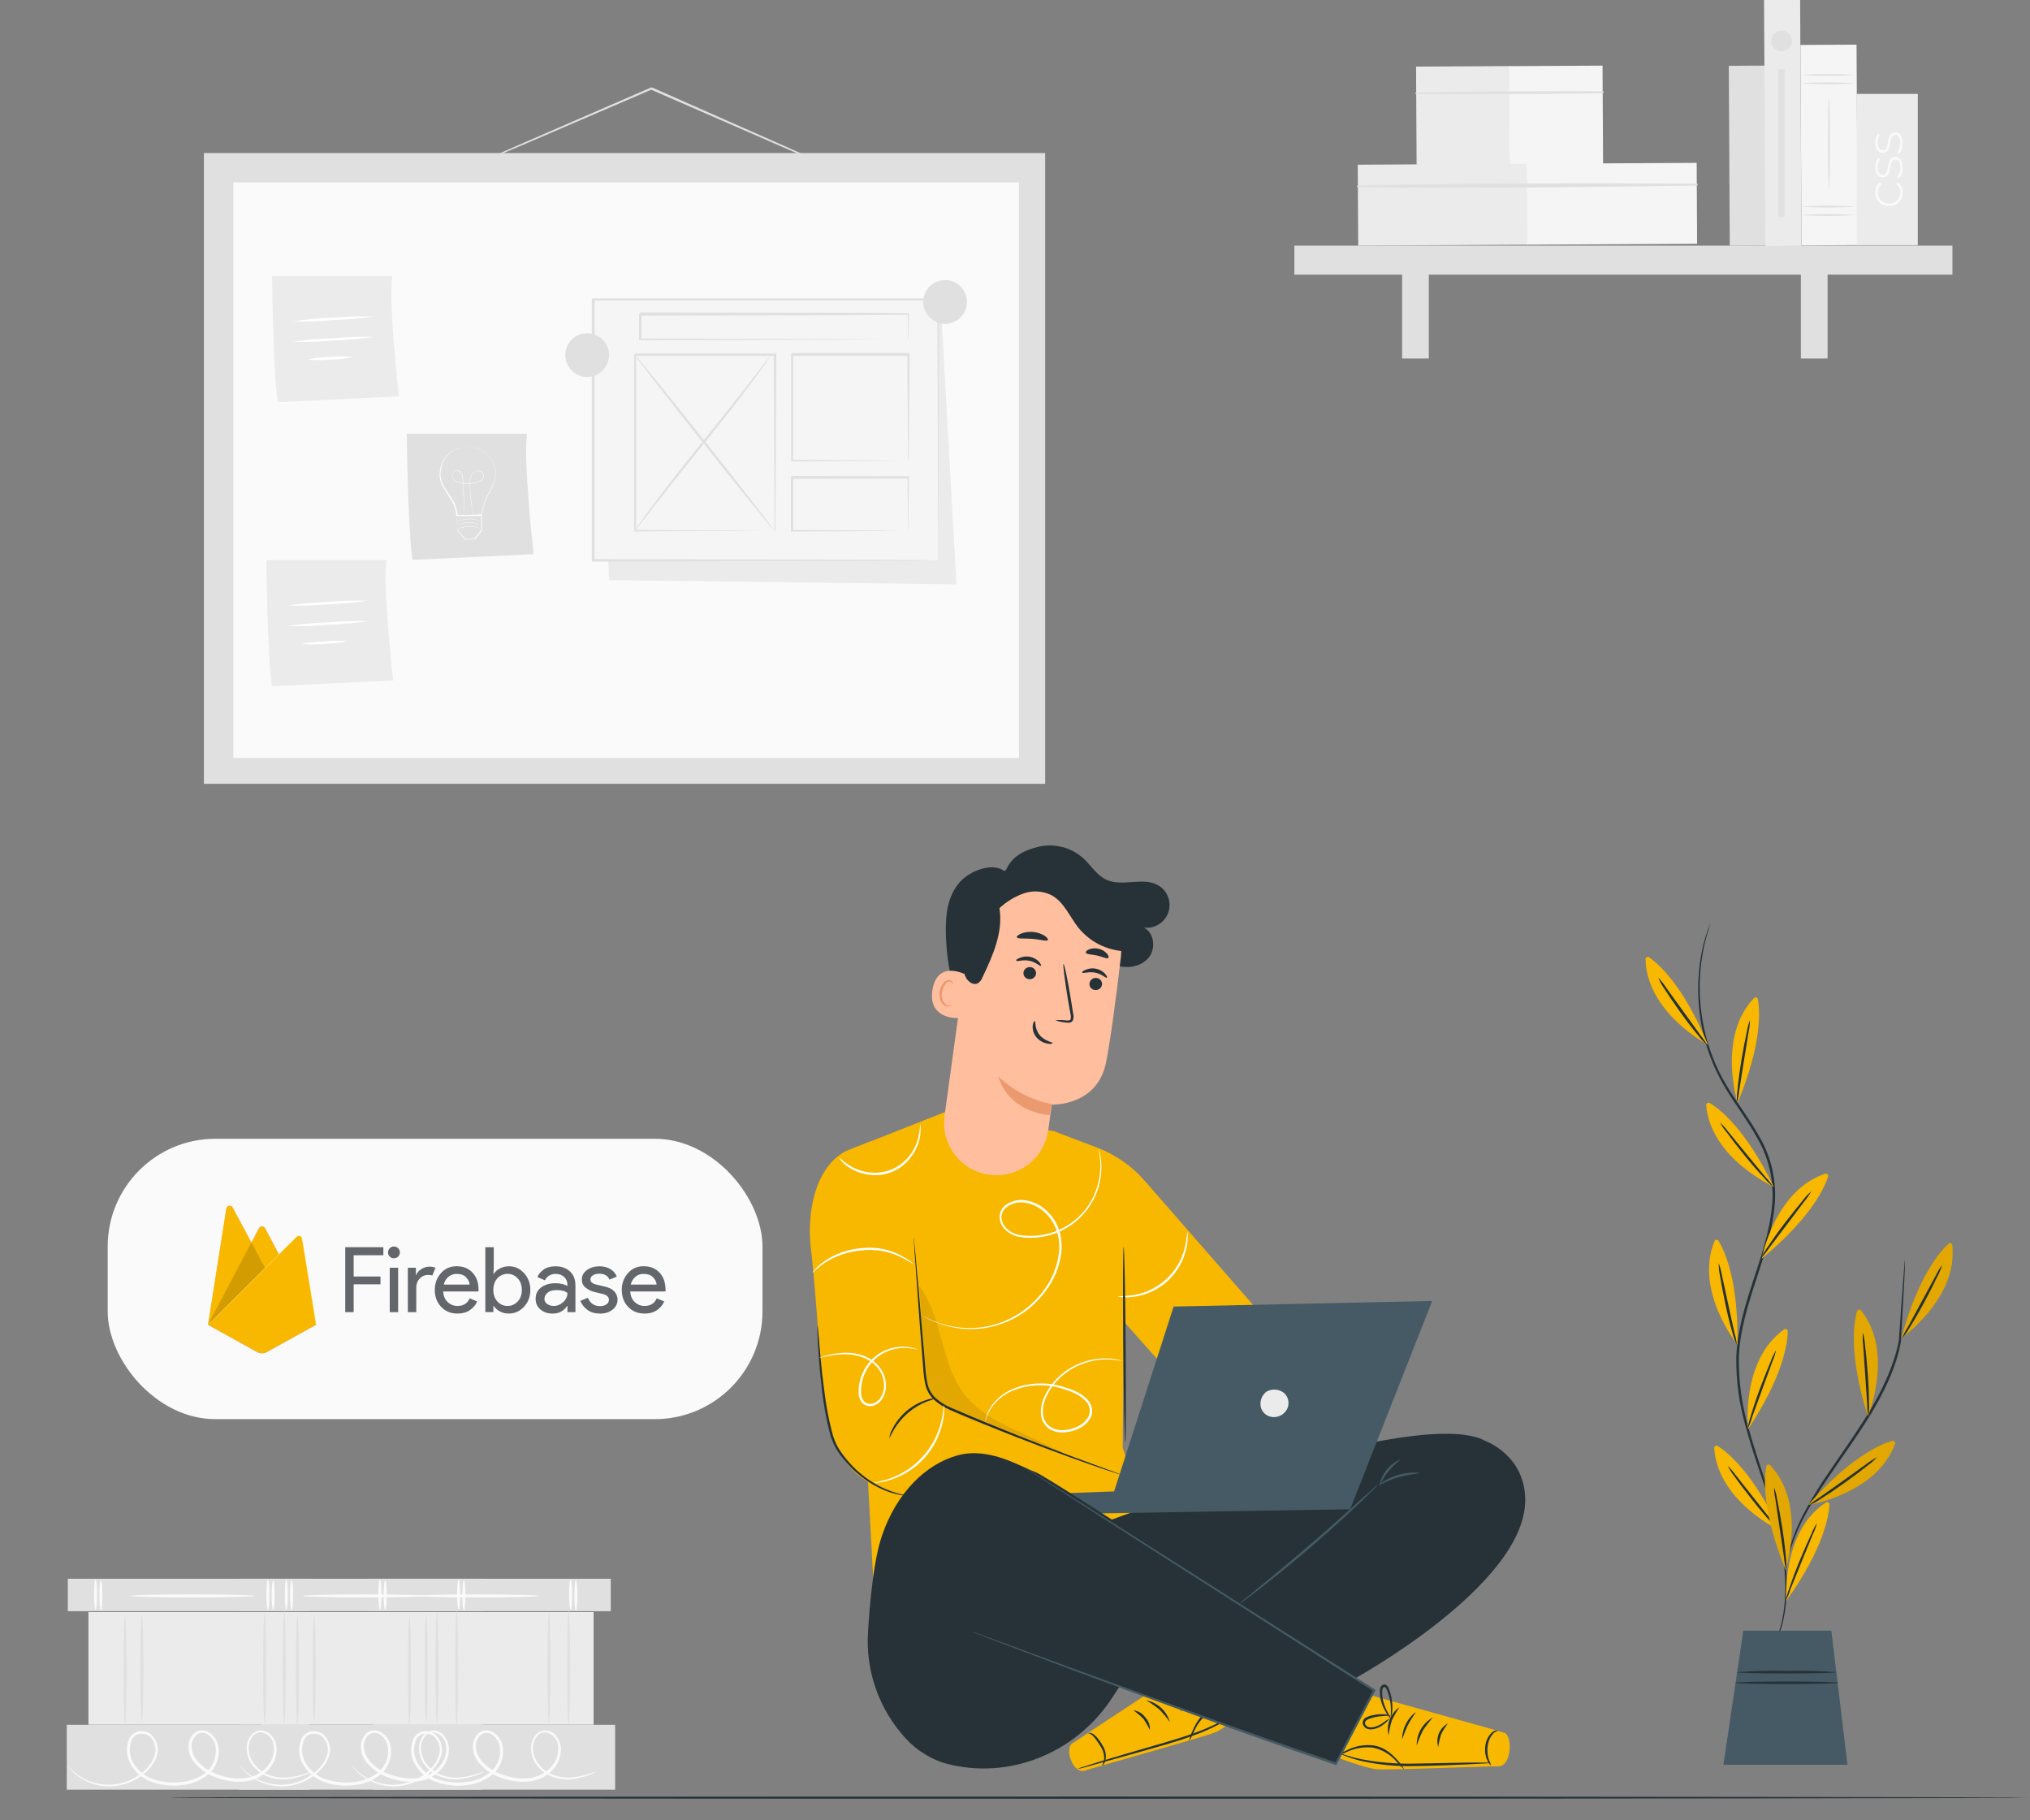 <svg width="377" height="338" viewBox="0 0 377 338" fill="none" xmlns="http://www.w3.org/2000/svg">
<rect x="0" y="0" width="377" height="338" fill="#808080" stroke="none"/>
<g clip-path="url(#clip0)">
<path d="M12.592 293.147V299.17H57.632V293.147H12.592Z" fill="#E0E0E0"/>
<path d="M44.592 293.147V299.17H89.632V293.147H44.592Z" fill="#E0E0E0"/>
<path d="M68.393 293.147V299.17H113.433V293.147H68.393Z" fill="#E0E0E0"/>
<path d="M18.736 293.387C18.888 293.387 19.016 294.652 19.016 296.214C19.016 297.776 18.888 299.034 18.736 299.034C18.584 299.034 18.448 297.768 18.448 296.214C18.448 294.66 18.576 293.387 18.736 293.387Z" fill="#FAFAFA"/>
<path d="M50.736 293.387C50.888 293.387 51.016 294.652 51.016 296.214C51.016 297.776 50.888 299.034 50.736 299.034C50.584 299.034 50.448 297.768 50.448 296.214C50.448 294.66 50.576 293.387 50.736 293.387Z" fill="#FAFAFA"/>
<path d="M71.536 293.387C71.688 293.387 71.816 294.652 71.816 296.214C71.816 297.776 71.688 299.034 71.536 299.034C71.384 299.034 71.248 297.768 71.248 296.214C71.248 294.66 71.376 293.387 71.536 293.387Z" fill="#FAFAFA"/>
<path d="M17.753 293.267C17.913 293.267 18.033 294.532 18.033 296.086C18.033 297.64 17.913 298.914 17.753 298.914C17.593 298.914 17.473 297.648 17.473 296.086C17.473 294.524 17.593 293.267 17.753 293.267Z" fill="#FAFAFA"/>
<path d="M49.753 293.267C49.913 293.267 50.033 294.532 50.033 296.086C50.033 297.64 49.913 298.914 49.753 298.914C49.593 298.914 49.473 297.648 49.473 296.086C49.473 294.524 49.593 293.267 49.753 293.267Z" fill="#FAFAFA"/>
<path d="M70.552 293.267C70.713 293.267 70.832 294.532 70.832 296.086C70.832 297.64 70.713 298.914 70.552 298.914C70.392 298.914 70.272 297.648 70.272 296.086C70.272 294.524 70.392 293.267 70.552 293.267Z" fill="#FAFAFA"/>
<path d="M54.153 293.387C54.313 293.387 54.441 294.652 54.441 296.214C54.441 297.776 54.313 299.034 54.153 299.034C53.993 299.034 53.873 297.768 53.873 296.214C53.873 294.66 54.001 293.387 54.153 293.387Z" fill="#FAFAFA"/>
<path d="M86.153 293.387C86.313 293.387 86.441 294.652 86.441 296.214C86.441 297.776 86.313 299.034 86.153 299.034C85.993 299.034 85.873 297.768 85.873 296.214C85.873 294.66 86.001 293.387 86.153 293.387Z" fill="#FAFAFA"/>
<path d="M106.952 293.387C107.112 293.387 107.24 294.652 107.24 296.214C107.24 297.776 107.112 299.034 106.952 299.034C106.792 299.034 106.672 297.768 106.672 296.214C106.672 294.66 106.8 293.387 106.952 293.387Z" fill="#FAFAFA"/>
<path d="M53.177 293.267C53.329 293.267 53.457 294.532 53.457 296.086C53.457 297.64 53.329 298.914 53.177 298.914C53.025 298.914 52.889 297.648 52.889 296.086C52.889 294.524 53.017 293.267 53.177 293.267Z" fill="#FAFAFA"/>
<path d="M85.177 293.267C85.329 293.267 85.457 294.532 85.457 296.086C85.457 297.64 85.329 298.914 85.177 298.914C85.025 298.914 84.889 297.648 84.889 296.086C84.889 294.524 85.017 293.267 85.177 293.267Z" fill="#FAFAFA"/>
<path d="M105.976 293.267C106.128 293.267 106.256 294.532 106.256 296.086C106.256 297.64 106.128 298.914 105.976 298.914C105.824 298.914 105.688 297.648 105.688 296.086C105.688 294.524 105.816 293.267 105.976 293.267Z" fill="#FAFAFA"/>
<path d="M47.288 296.335C47.288 296.495 42.128 296.615 35.768 296.615C29.408 296.615 24.248 296.495 24.248 296.335C24.248 296.174 29.408 296.054 35.768 296.054C42.128 296.054 47.288 296.174 47.288 296.335Z" fill="#FAFAFA"/>
<path d="M79.288 296.335C79.288 296.495 74.128 296.615 67.768 296.615C61.408 296.615 56.248 296.495 56.248 296.335C56.248 296.174 61.408 296.054 67.768 296.054C74.128 296.054 79.288 296.174 79.288 296.335Z" fill="#FAFAFA"/>
<path d="M100.088 296.335C100.088 296.495 94.928 296.615 88.568 296.615C82.208 296.615 77.048 296.495 77.048 296.335C77.048 296.174 82.208 296.054 88.568 296.054C94.928 296.054 100.088 296.174 100.088 296.335Z" fill="#FAFAFA"/>
<path d="M12.4 320.267V332.313H57.44V320.267H12.4Z" fill="#E0E0E0"/>
<path d="M44.4 320.267V332.313H89.44V320.267H44.4Z" fill="#E0E0E0"/>
<path d="M69.2 320.267V332.313H114.24V320.267H69.2Z" fill="#E0E0E0"/>
<path d="M58.016 328.925C58.016 328.925 57.944 328.981 57.776 329.061C57.608 329.141 57.36 329.262 57.024 329.406C56.045 329.821 55.019 330.115 53.968 330.279C52.285 330.584 50.548 330.337 49.016 329.574C48.069 329.069 47.261 328.337 46.664 327.443C45.98 326.426 45.695 325.191 45.864 323.975C45.963 323.315 46.239 322.695 46.664 322.181C46.892 321.9 47.182 321.675 47.511 321.525C47.84 321.375 48.199 321.304 48.56 321.316C48.932 321.347 49.294 321.453 49.623 321.63C49.952 321.806 50.241 322.048 50.472 322.341C50.965 322.923 51.269 323.641 51.344 324.4C51.406 325.181 51.299 325.967 51.031 326.703C50.764 327.439 50.341 328.11 49.792 328.669C48.653 329.876 47.115 330.629 45.464 330.791C43.764 330.955 42.049 330.742 40.44 330.167C38.721 329.628 37.196 328.602 36.048 327.211C35.457 326.464 35.1 325.558 35.024 324.608C34.977 324.114 35.038 323.615 35.204 323.148C35.37 322.68 35.636 322.254 35.984 321.901C36.366 321.534 36.865 321.316 37.392 321.284C37.914 321.27 38.427 321.415 38.864 321.701C39.709 322.254 40.303 323.117 40.52 324.103C40.709 325.067 40.644 326.063 40.333 326.993C40.022 327.924 39.474 328.758 38.744 329.414C37.315 330.622 35.539 331.346 33.672 331.48C31.903 331.684 30.111 331.506 28.416 330.96C26.753 330.436 25.333 329.33 24.416 327.844C23.961 327.139 23.678 326.336 23.592 325.501C23.506 324.665 23.618 323.822 23.92 323.038C24.07 322.646 24.317 322.297 24.637 322.025C24.957 321.754 25.341 321.568 25.752 321.484C26.148 321.413 26.554 321.425 26.945 321.519C27.336 321.612 27.704 321.786 28.024 322.029C28.586 322.523 28.988 323.173 29.179 323.896C29.37 324.619 29.341 325.383 29.096 326.09C28.659 327.352 27.87 328.464 26.824 329.294C25.092 330.763 22.917 331.609 20.648 331.697C19.267 331.746 17.891 331.504 16.61 330.986C15.328 330.469 14.169 329.687 13.208 328.693C13.016 328.495 12.834 328.286 12.664 328.068C12.604 327.996 12.551 327.918 12.504 327.836C13.455 328.887 14.592 329.753 15.856 330.391C17.346 331.124 18.998 331.465 20.656 331.384C22.845 331.26 24.932 330.415 26.592 328.981C27.567 328.191 28.299 327.142 28.704 325.954C28.916 325.335 28.941 324.667 28.774 324.034C28.607 323.401 28.258 322.832 27.768 322.397C27.5 322.197 27.193 322.054 26.867 321.977C26.541 321.9 26.202 321.89 25.872 321.949C25.538 322.018 25.227 322.173 24.969 322.397C24.711 322.621 24.515 322.908 24.4 323.23C24.137 323.938 24.044 324.697 24.129 325.447C24.214 326.197 24.474 326.917 24.888 327.548C25.747 328.92 27.07 329.938 28.616 330.415C30.238 330.93 31.951 331.094 33.64 330.896C35.387 330.765 37.049 330.09 38.392 328.965C39.051 328.371 39.545 327.616 39.826 326.774C40.106 325.931 40.163 325.031 39.992 324.16C39.812 323.312 39.31 322.569 38.592 322.085C38.269 321.845 37.871 321.727 37.469 321.75C37.067 321.773 36.686 321.937 36.392 322.213C36.102 322.508 35.879 322.863 35.741 323.253C35.602 323.644 35.552 324.06 35.592 324.472C35.66 325.313 35.974 326.116 36.496 326.779C37.575 328.082 39.005 329.047 40.616 329.558C42.152 330.111 43.791 330.322 45.416 330.175C46.938 330.028 48.357 329.34 49.416 328.236C49.921 327.73 50.312 327.122 50.562 326.452C50.812 325.781 50.915 325.065 50.864 324.352C50.837 323.704 50.592 323.084 50.167 322.594C49.743 322.103 49.165 321.772 48.528 321.653C48.232 321.643 47.937 321.702 47.667 321.824C47.396 321.946 47.157 322.129 46.968 322.357C46.578 322.813 46.321 323.367 46.224 323.959C46.061 325.081 46.32 326.223 46.952 327.163C47.507 328.019 48.262 328.725 49.152 329.222C50.63 329.981 52.312 330.248 53.952 329.982C54.99 329.84 56.01 329.585 56.992 329.222C57.664 329.053 58.008 328.901 58.016 328.925Z" fill="#FAFAFA"/>
<path d="M90.016 328.925C90.016 328.925 89.944 328.981 89.776 329.061C89.608 329.141 89.36 329.262 89.024 329.406C88.045 329.821 87.019 330.115 85.968 330.279C84.285 330.584 82.548 330.337 81.016 329.574C80.069 329.069 79.261 328.337 78.664 327.443C77.98 326.426 77.695 325.191 77.864 323.975C77.963 323.315 78.239 322.695 78.664 322.181C78.892 321.9 79.182 321.675 79.511 321.525C79.84 321.375 80.199 321.304 80.56 321.316C80.932 321.347 81.294 321.453 81.623 321.63C81.952 321.806 82.241 322.048 82.472 322.341C82.965 322.923 83.269 323.641 83.344 324.4C83.406 325.181 83.299 325.967 83.031 326.703C82.763 327.439 82.341 328.11 81.792 328.669C80.653 329.876 79.115 330.629 77.464 330.791C75.764 330.955 74.049 330.742 72.44 330.167C70.721 329.628 69.195 328.602 68.048 327.211C67.457 326.464 67.1 325.558 67.024 324.608C66.977 324.114 67.038 323.615 67.204 323.148C67.37 322.68 67.636 322.254 67.984 321.901C68.366 321.534 68.865 321.316 69.392 321.284C69.914 321.27 70.427 321.415 70.864 321.701C71.709 322.254 72.303 323.117 72.52 324.103C72.709 325.067 72.644 326.063 72.333 326.993C72.022 327.924 71.474 328.758 70.744 329.414C69.314 330.622 67.539 331.346 65.672 331.48C63.903 331.684 62.111 331.506 60.416 330.96C58.753 330.436 57.333 329.33 56.416 327.844C55.961 327.139 55.678 326.336 55.592 325.501C55.506 324.665 55.618 323.822 55.92 323.038C56.07 322.646 56.316 322.297 56.637 322.025C56.957 321.754 57.341 321.568 57.752 321.484C58.148 321.413 58.554 321.425 58.945 321.519C59.336 321.612 59.704 321.786 60.024 322.029C60.586 322.523 60.988 323.173 61.179 323.896C61.37 324.619 61.341 325.383 61.096 326.09C60.658 327.352 59.87 328.464 58.824 329.294C57.092 330.763 54.917 331.609 52.648 331.697C51.267 331.746 49.891 331.504 48.61 330.986C47.328 330.469 46.169 329.687 45.208 328.693C45.016 328.495 44.834 328.286 44.664 328.068C44.604 327.996 44.551 327.918 44.504 327.836C45.455 328.887 46.592 329.753 47.856 330.391C49.346 331.124 50.998 331.465 52.656 331.384C54.845 331.26 56.932 330.415 58.592 328.981C59.567 328.191 60.299 327.142 60.704 325.954C60.916 325.335 60.941 324.667 60.774 324.034C60.607 323.401 60.258 322.832 59.768 322.397C59.5 322.197 59.193 322.054 58.867 321.977C58.541 321.9 58.202 321.89 57.872 321.949C57.538 322.018 57.227 322.173 56.969 322.397C56.711 322.621 56.515 322.908 56.4 323.23C56.137 323.938 56.044 324.697 56.129 325.447C56.214 326.197 56.474 326.917 56.888 327.548C57.747 328.92 59.07 329.938 60.616 330.415C62.238 330.93 63.951 331.094 65.64 330.896C67.387 330.765 69.049 330.09 70.392 328.965C71.051 328.371 71.545 327.616 71.826 326.774C72.106 325.931 72.163 325.031 71.992 324.16C71.812 323.312 71.31 322.569 70.592 322.085C70.269 321.845 69.871 321.727 69.469 321.75C69.067 321.773 68.686 321.937 68.392 322.213C68.102 322.508 67.879 322.863 67.741 323.253C67.603 323.644 67.552 324.06 67.592 324.472C67.66 325.313 67.974 326.116 68.496 326.779C69.575 328.082 71.005 329.047 72.616 329.558C74.152 330.111 75.791 330.322 77.416 330.175C78.938 330.028 80.357 329.34 81.416 328.236C81.921 327.73 82.312 327.122 82.562 326.452C82.811 325.781 82.915 325.065 82.864 324.352C82.837 323.704 82.592 323.084 82.167 322.594C81.743 322.103 81.165 321.772 80.528 321.653C80.232 321.643 79.937 321.702 79.667 321.824C79.396 321.946 79.157 322.129 78.968 322.357C78.578 322.813 78.321 323.367 78.224 323.959C78.061 325.081 78.32 326.223 78.952 327.163C79.507 328.019 80.262 328.725 81.152 329.222C82.63 329.981 84.312 330.248 85.952 329.982C86.99 329.84 88.01 329.585 88.992 329.222C89.664 329.053 90.008 328.901 90.016 328.925Z" fill="#FAFAFA"/>
<path d="M110.817 328.925C110.817 328.925 110.745 328.981 110.577 329.061C110.409 329.141 110.161 329.262 109.825 329.406C108.846 329.821 107.819 330.115 106.769 330.279C105.085 330.584 103.348 330.337 101.817 329.574C100.869 329.069 100.061 328.337 99.465 327.443C98.78 326.426 98.495 325.191 98.665 323.975C98.763 323.315 99.04 322.695 99.465 322.181C99.692 321.9 99.982 321.675 100.311 321.525C100.64 321.375 100.999 321.304 101.361 321.316C101.733 321.347 102.094 321.453 102.423 321.63C102.752 321.806 103.041 322.048 103.273 322.341C103.765 322.923 104.069 323.641 104.145 324.4C104.206 325.181 104.099 325.967 103.832 326.703C103.564 327.439 103.141 328.11 102.593 328.669C101.453 329.876 99.916 330.629 98.265 330.791C96.564 330.955 94.849 330.742 93.241 330.167C91.522 329.628 89.996 328.602 88.849 327.211C88.257 326.464 87.901 325.558 87.825 324.608C87.777 324.114 87.838 323.615 88.004 323.148C88.17 322.68 88.436 322.254 88.785 321.901C89.166 321.534 89.665 321.316 90.193 321.284C90.714 321.27 91.228 321.415 91.665 321.701C92.509 322.254 93.103 323.117 93.321 324.103C93.509 325.067 93.444 326.063 93.133 326.993C92.822 327.924 92.275 328.758 91.545 329.414C90.115 330.622 88.339 331.346 86.473 331.48C84.704 331.684 82.912 331.506 81.217 330.96C79.553 330.436 78.133 329.33 77.217 327.844C76.761 327.139 76.478 326.336 76.392 325.501C76.306 324.665 76.418 323.822 76.721 323.038C76.87 322.646 77.117 322.297 77.437 322.025C77.757 321.754 78.141 321.568 78.553 321.484C78.948 321.413 79.355 321.425 79.746 321.519C80.137 321.612 80.504 321.786 80.825 322.029C81.386 322.523 81.788 323.173 81.979 323.896C82.17 324.619 82.141 325.383 81.897 326.09C81.459 327.352 80.671 328.464 79.625 329.294C77.892 330.763 75.718 331.609 73.449 331.697C72.068 331.746 70.692 331.504 69.41 330.986C68.128 330.469 66.969 329.687 66.009 328.693C65.816 328.495 65.635 328.286 65.465 328.068C65.405 327.996 65.351 327.918 65.305 327.836C66.256 328.887 67.392 329.753 68.657 330.391C70.147 331.124 71.799 331.465 73.457 331.384C75.646 331.26 77.732 330.415 79.393 328.981C80.367 328.191 81.099 327.142 81.505 325.954C81.717 325.335 81.741 324.667 81.574 324.034C81.408 323.401 81.058 322.832 80.569 322.397C80.3 322.197 79.993 322.054 79.667 321.977C79.341 321.9 79.003 321.89 78.673 321.949C78.338 322.018 78.027 322.173 77.769 322.397C77.511 322.621 77.316 322.908 77.201 323.23C76.938 323.938 76.845 324.697 76.93 325.447C77.014 326.197 77.274 326.917 77.689 327.548C78.548 328.92 79.871 329.938 81.417 330.415C83.038 330.93 84.751 331.094 86.441 330.896C88.187 330.765 89.849 330.09 91.193 328.965C91.852 328.371 92.346 327.616 92.626 326.774C92.906 325.931 92.964 325.031 92.793 324.16C92.612 323.312 92.11 322.569 91.393 322.085C91.069 321.845 90.671 321.727 90.269 321.75C89.868 321.773 89.486 321.937 89.193 322.213C88.902 322.508 88.679 322.863 88.541 323.253C88.403 323.644 88.352 324.06 88.393 324.472C88.46 325.313 88.775 326.116 89.297 326.779C90.375 328.082 91.805 329.047 93.417 329.558C94.953 330.111 96.591 330.322 98.217 330.175C99.739 330.028 101.157 329.34 102.217 328.236C102.722 327.73 103.112 327.122 103.362 326.452C103.612 325.781 103.715 325.065 103.665 324.352C103.638 323.704 103.392 323.084 102.968 322.594C102.543 322.103 101.966 321.772 101.329 321.653C101.032 321.643 100.737 321.702 100.467 321.824C100.197 321.946 99.958 322.129 99.769 322.357C99.379 322.813 99.121 323.367 99.025 323.959C98.861 325.081 99.121 326.223 99.753 327.163C100.307 328.019 101.063 328.725 101.953 329.222C103.431 329.981 105.113 330.248 106.753 329.982C107.791 329.84 108.81 329.585 109.793 329.222C110.465 329.053 110.809 328.901 110.817 328.925Z" fill="#FAFAFA"/>
<path d="M16.424 299.338V320.243H57.44V299.338H16.424Z" fill="#EBEBEB"/>
<path d="M48.424 299.338V320.243H89.44V299.338H48.424Z" fill="#EBEBEB"/>
<path d="M69.225 299.338V320.243H110.241V299.338H69.225Z" fill="#EBEBEB"/>
<path d="M23.241 300.059C23.393 300.059 23.521 304.584 23.521 310.175C23.521 315.766 23.393 320.291 23.241 320.291C23.089 320.291 22.953 315.766 22.953 310.175C22.953 304.584 23.081 300.059 23.241 300.059Z" fill="#E0E0E0"/>
<path d="M55.241 300.059C55.393 300.059 55.521 304.584 55.521 310.175C55.521 315.766 55.393 320.291 55.241 320.291C55.089 320.291 54.953 315.766 54.953 310.175C54.953 304.584 55.081 300.059 55.241 300.059Z" fill="#E0E0E0"/>
<path d="M76.04 300.059C76.192 300.059 76.32 304.584 76.32 310.175C76.32 315.766 76.192 320.291 76.04 320.291C75.888 320.291 75.752 315.766 75.752 310.175C75.752 304.584 75.88 300.059 76.04 300.059Z" fill="#E0E0E0"/>
<path d="M26.352 299.795C26.505 299.795 26.633 304.272 26.633 309.783C26.633 315.293 26.505 319.77 26.352 319.77C26.201 319.77 26.064 315.301 26.064 309.783C26.064 304.264 26.192 299.795 26.352 299.795Z" fill="#E0E0E0"/>
<path d="M58.352 299.795C58.504 299.795 58.632 304.272 58.632 309.783C58.632 315.293 58.504 319.77 58.352 319.77C58.2 319.77 58.065 315.301 58.065 309.783C58.065 304.264 58.193 299.795 58.352 299.795Z" fill="#E0E0E0"/>
<path d="M79.152 299.795C79.304 299.795 79.432 304.272 79.432 309.783C79.432 315.293 79.304 319.77 79.152 319.77C79 319.77 78.864 315.301 78.864 309.783C78.864 304.264 78.992 299.795 79.152 299.795Z" fill="#E0E0E0"/>
<path d="M52.809 299.154C52.961 299.154 53.089 303.864 53.089 309.678C53.089 315.493 52.961 320.195 52.809 320.195C52.657 320.195 52.52 315.485 52.52 309.678C52.52 303.872 52.648 299.154 52.809 299.154Z" fill="#E0E0E0"/>
<path d="M84.808 299.154C84.96 299.154 85.088 303.864 85.088 309.678C85.088 315.493 84.96 320.195 84.808 320.195C84.656 320.195 84.52 315.485 84.52 309.678C84.52 303.872 84.648 299.154 84.808 299.154Z" fill="#E0E0E0"/>
<path d="M105.608 299.154C105.76 299.154 105.888 303.864 105.888 309.678C105.888 315.493 105.76 320.195 105.608 320.195C105.456 320.195 105.32 315.485 105.32 309.678C105.32 303.872 105.448 299.154 105.608 299.154Z" fill="#E0E0E0"/>
<path d="M49.152 299.41C49.304 299.41 49.432 303.992 49.432 309.654C49.432 315.317 49.304 319.898 49.152 319.898C49 319.898 48.864 315.317 48.864 309.654C48.864 303.992 48.992 299.41 49.152 299.41Z" fill="#E0E0E0"/>
<path d="M81.152 299.41C81.304 299.41 81.432 303.992 81.432 309.654C81.432 315.317 81.304 319.898 81.152 319.898C81 319.898 80.864 315.317 80.864 309.654C80.864 303.992 80.992 299.41 81.152 299.41Z" fill="#E0E0E0"/>
<path d="M101.952 299.41C102.104 299.41 102.232 303.992 102.232 309.654C102.232 315.317 102.104 319.898 101.952 319.898C101.8 319.898 101.664 315.317 101.664 309.654C101.664 303.992 101.792 299.41 101.952 299.41Z" fill="#E0E0E0"/>
<path d="M156.168 31.91C156.168 31.91 156.096 31.91 155.976 31.854L155.448 31.645L153.432 30.804L146.032 27.601L121.712 16.996L120.864 16.619H121.04L97.208 26.864L90.008 29.891L88.04 30.692C87.816 30.795 87.583 30.878 87.344 30.94C87.557 30.814 87.779 30.704 88.008 30.612L89.944 29.731L97.144 26.567L120.92 16.243H121.008H121.096L121.944 16.611L146.216 27.344L153.552 30.636L155.536 31.557L156.048 31.805C156.092 31.835 156.132 31.87 156.168 31.91Z" fill="#E0E0E0"/>
<path d="M194.104 28.418H37.872V145.54H194.104V28.418Z" fill="#E0E0E0"/>
<path d="M189.232 33.864H43.336V140.726H189.232V33.864Z" fill="#FAFAFA"/>
<path d="M75.56 80.551C75.56 80.551 75.712 98.484 76.624 103.963L99.096 102.898C99.096 102.898 97.128 85.277 97.888 80.551H75.56Z" fill="#E0E0E0"/>
<path d="M86.632 83.082H86.96C87.273 83.071 87.586 83.087 87.896 83.13C88.388 83.203 88.868 83.346 89.32 83.555C89.918 83.852 90.447 84.272 90.872 84.788C91.394 85.416 91.763 86.156 91.952 86.951C92.128 87.881 92.047 88.842 91.72 89.73C91.552 90.213 91.341 90.68 91.088 91.124C90.819 91.576 90.579 92.044 90.368 92.525C89.92 93.547 89.613 94.625 89.456 95.729V95.801H89.384H87.168H84.84H84.752V95.721C84.652 94.622 84.281 93.565 83.672 92.645C83.4 92.181 83.104 91.756 82.872 91.316C82.582 90.901 82.314 90.471 82.072 90.026C81.662 89.175 81.538 88.214 81.72 87.287C81.85 86.487 82.148 85.723 82.592 85.044C82.971 84.499 83.469 84.048 84.048 83.723C84.763 83.343 85.546 83.112 86.352 83.042H86.672C86.672 83.042 86.672 83.042 86.592 83.042H86.352C86.047 83.078 85.744 83.137 85.448 83.218C84.975 83.342 84.52 83.528 84.096 83.771C83.53 84.091 83.045 84.538 82.68 85.076C82.267 85.749 81.995 86.498 81.88 87.279C81.705 88.178 81.829 89.109 82.232 89.93C82.477 90.368 82.744 90.793 83.032 91.204C83.312 91.628 83.608 92.069 83.88 92.533C84.511 93.474 84.894 94.56 84.992 95.689L84.904 95.601H87.232H89.456L89.368 95.681C89.528 94.562 89.84 93.471 90.296 92.437C90.516 91.952 90.761 91.478 91.032 91.02C91.28 90.585 91.489 90.13 91.656 89.658C91.98 88.797 92.065 87.864 91.904 86.959C91.722 86.183 91.369 85.458 90.872 84.836C90.459 84.326 89.944 83.909 89.36 83.611C88.917 83.397 88.445 83.248 87.96 83.17C87.655 83.124 87.348 83.097 87.04 83.09H86.792C86.664 83.09 86.632 83.09 86.632 83.082Z" fill="white"/>
<path d="M87.784 95.585C87.782 95.561 87.782 95.537 87.784 95.513V95.305C87.784 95.12 87.712 94.848 87.664 94.504C87.56 93.799 87.408 92.79 87.312 91.532C87.312 91.22 87.264 90.891 87.256 90.547C87.236 90.187 87.236 89.826 87.256 89.466C87.265 89.079 87.349 88.698 87.504 88.344C87.677 87.962 87.984 87.657 88.368 87.487C88.572 87.401 88.797 87.378 89.015 87.419C89.233 87.46 89.433 87.565 89.592 87.72C89.676 87.798 89.743 87.894 89.787 88C89.831 88.106 89.852 88.221 89.848 88.336C89.843 88.568 89.765 88.793 89.624 88.977C89.479 89.164 89.293 89.315 89.08 89.418C88.868 89.517 88.645 89.59 88.416 89.634C87.479 89.826 86.516 89.858 85.568 89.73C85.333 89.698 85.105 89.633 84.888 89.538C84.677 89.443 84.486 89.307 84.328 89.137C84.166 88.968 84.052 88.757 84 88.529C83.95 88.304 83.978 88.07 84.08 87.864C84.173 87.656 84.342 87.493 84.552 87.407C84.652 87.364 84.759 87.342 84.868 87.342C84.977 87.342 85.084 87.364 85.184 87.407C85.377 87.495 85.543 87.633 85.664 87.808C85.777 87.979 85.858 88.169 85.904 88.368C85.972 88.749 86.009 89.135 86.016 89.522L86.128 91.58C86.184 92.838 86.24 93.855 86.272 94.568C86.272 94.912 86.272 95.184 86.272 95.369V95.649C86.274 95.625 86.274 95.601 86.272 95.577C86.272 95.529 86.272 95.457 86.272 95.369C86.272 95.281 86.272 94.904 86.224 94.568C86.224 93.855 86.12 92.838 86.048 91.58C86.048 90.956 85.976 90.267 85.936 89.522C85.931 89.14 85.891 88.759 85.816 88.385C85.777 88.193 85.701 88.01 85.592 87.848C85.473 87.685 85.317 87.553 85.136 87.463C85.044 87.424 84.944 87.404 84.844 87.404C84.744 87.404 84.644 87.424 84.552 87.463C84.357 87.544 84.2 87.696 84.112 87.888C84.02 88.082 83.995 88.302 84.04 88.513C84.094 88.726 84.201 88.921 84.352 89.081C84.677 89.402 85.099 89.605 85.552 89.658C86.021 89.72 86.495 89.741 86.968 89.722C87.441 89.71 87.912 89.656 88.376 89.562C88.601 89.519 88.819 89.446 89.024 89.346C89.227 89.248 89.404 89.106 89.544 88.929C89.676 88.756 89.751 88.546 89.76 88.328C89.76 88.222 89.738 88.118 89.697 88.02C89.656 87.922 89.596 87.834 89.52 87.76C89.369 87.616 89.181 87.519 88.977 87.479C88.772 87.439 88.561 87.459 88.368 87.535C88.013 87.696 87.728 87.981 87.568 88.336C87.416 88.686 87.332 89.061 87.32 89.442C87.32 89.81 87.32 90.163 87.32 90.507C87.32 90.851 87.32 91.18 87.376 91.5C87.472 92.758 87.616 93.767 87.704 94.464C87.752 94.816 87.792 95.08 87.816 95.265V95.473C87.81 95.511 87.799 95.549 87.784 95.585Z" fill="white"/>
<path d="M84.8 95.705C84.836 95.952 84.858 96.201 84.864 96.45C84.864 96.984 84.896 97.633 84.96 98.396V98.348L86.48 100.118H86.4L88.152 100.022H88.08L88.944 98.965L89.384 98.428V98.5C89.384 97.467 89.336 96.498 89.32 95.617L89.416 95.705H86.144H84.8C84.903 95.69 85.008 95.69 85.112 95.705L86.032 95.657L89.36 95.529H89.456V95.625C89.456 96.514 89.512 97.483 89.544 98.508V98.516C89.4 98.693 89.256 98.877 89.104 99.053L88.232 100.118H88.184L86.432 100.206H86.4L84.912 98.436C84.912 97.635 84.912 96.995 84.912 96.434C84.86 96.194 84.823 95.95 84.8 95.705Z" fill="white"/>
<path d="M89.344 98.236C89.344 98.236 89.28 98.236 89.176 98.164C89.027 98.097 88.875 98.039 88.72 97.988C88.206 97.808 87.664 97.727 87.12 97.748C86.57 97.76 86.028 97.874 85.52 98.084L85.08 98.292L84.92 98.372C84.961 98.329 85.01 98.294 85.064 98.268C85.206 98.182 85.353 98.104 85.504 98.036C86.008 97.812 86.552 97.689 87.104 97.675C87.65 97.655 88.194 97.745 88.704 97.94C88.858 97.995 89.008 98.062 89.152 98.14L89.344 98.236Z" fill="white"/>
<path d="M89.336 97.539L89.176 97.467L88.72 97.283C88.205 97.108 87.663 97.027 87.12 97.043C86.571 97.062 86.03 97.176 85.52 97.379C85.328 97.459 85.184 97.531 85.08 97.587L84.92 97.667L85.064 97.563C85.204 97.477 85.352 97.402 85.504 97.339C86.008 97.112 86.552 96.987 87.104 96.971C87.649 96.958 88.192 97.048 88.704 97.235C88.896 97.315 89.048 97.387 89.152 97.443C89.256 97.499 89.344 97.531 89.336 97.539Z" fill="white"/>
<path d="M89.296 96.867L89.136 96.802C89.024 96.754 88.872 96.682 88.68 96.618C88.165 96.444 87.623 96.362 87.08 96.378C86.53 96.389 85.987 96.503 85.48 96.714C85.288 96.794 85.144 96.867 85.04 96.922L84.88 97.003L85.024 96.898C85.165 96.811 85.312 96.733 85.464 96.666C85.97 96.446 86.513 96.324 87.064 96.306C87.609 96.294 88.151 96.384 88.664 96.57C88.818 96.629 88.968 96.699 89.112 96.778C89.178 96.795 89.241 96.825 89.296 96.867Z" fill="white"/>
<path d="M50.536 51.261C50.536 51.261 50.688 69.202 51.6 74.672L74.072 73.607C74.072 73.607 72.096 55.986 72.856 51.261H50.536Z" fill="#EBEBEB"/>
<path d="M69.472 58.757C66.978 59.127 64.465 59.352 61.944 59.43C59.431 59.662 56.907 59.74 54.384 59.662C56.879 59.297 59.392 59.073 61.912 58.99C64.426 58.767 66.95 58.69 69.472 58.757Z" fill="white"/>
<path d="M69.472 62.554C66.978 62.93 64.465 63.157 61.944 63.235C59.433 63.457 56.912 63.535 54.392 63.467C56.886 63.097 59.4 62.872 61.92 62.794C64.431 62.567 66.952 62.487 69.472 62.554Z" fill="white"/>
<path d="M65.656 66.286C64.246 66.591 62.81 66.752 61.368 66.767C59.937 66.913 58.495 66.913 57.064 66.767C58.471 66.463 59.905 66.302 61.344 66.286C62.778 66.14 64.222 66.14 65.656 66.286Z" fill="white"/>
<path d="M49.472 104.003C49.472 104.003 49.624 121.936 50.536 127.415L73.008 126.349C73.008 126.349 71.032 108.729 71.792 104.003H49.472Z" fill="#EBEBEB"/>
<path d="M68.408 111.532C65.914 111.907 63.401 112.134 60.88 112.213C58.369 112.435 55.848 112.512 53.328 112.445C55.82 112.074 58.331 111.85 60.848 111.772C63.361 111.545 65.886 111.465 68.408 111.532Z" fill="white"/>
<path d="M68.408 115.336C65.914 115.707 63.4 115.932 60.88 116.009C58.369 116.231 55.848 116.309 53.328 116.241C55.822 115.871 58.336 115.647 60.856 115.569C63.367 115.346 65.888 115.269 68.408 115.336Z" fill="white"/>
<path d="M64.592 119.069C63.185 119.372 61.751 119.531 60.312 119.541C58.88 119.701 57.435 119.714 56 119.581C57.407 119.277 58.841 119.116 60.28 119.101C61.712 118.942 63.157 118.931 64.592 119.069Z" fill="white"/>
<path d="M110.888 55.978L113.112 107.719L177.624 108.496L174.728 56.659L110.888 55.978Z" fill="#EBEBEB"/>
<path d="M174.224 55.61H110.136V104.059H174.224V55.61Z" fill="#F5F5F5"/>
<path d="M174.224 104.059C174.224 104.059 174.224 103.747 174.224 103.154C174.224 102.561 174.224 101.696 174.224 100.575C174.224 98.3 174.224 94.968 174.176 90.771C174.176 82.321 174.12 70.235 174.08 55.61L174.264 55.786H110.184L110.408 55.57C110.408 72.99 110.408 89.49 110.408 104.019L110.208 103.819L156.432 103.915L169.584 103.971H173.08H173.984H174.296H173.12L169.6 104.123L156.504 104.179L110.104 104.275H109.904V104.083C109.904 89.554 109.904 73.054 109.904 55.634V55.409H110.128H174.208H174.4V55.594C174.4 70.259 174.328 82.393 174.304 90.835C174.304 95.04 174.304 98.332 174.256 100.599C174.256 101.704 174.256 102.553 174.256 103.146C174.24 103.771 174.224 104.059 174.224 104.059Z" fill="#E0E0E0"/>
<path d="M143.848 65.87H117.872V98.605H143.848V65.87Z" fill="#F5F5F5"/>
<path d="M143.848 98.605C143.839 98.549 143.839 98.492 143.848 98.436V97.972C143.848 97.539 143.848 96.947 143.848 96.186C143.848 94.584 143.848 92.333 143.8 89.466C143.8 83.707 143.736 75.553 143.696 65.87L143.896 66.07H117.92C117.864 66.07 118.336 65.654 118.136 65.854V74.752C118.136 77.66 118.136 80.495 118.136 83.242C118.136 88.745 118.136 93.895 118.136 98.573L117.96 98.388L136.768 98.484L142.04 98.532H143.44H143.936C143.784 98.544 143.632 98.544 143.48 98.532H142.12L136.88 98.581L117.96 98.677H117.776V98.493C117.776 93.815 117.776 88.665 117.776 83.162C117.776 80.415 117.776 77.556 117.776 74.672V65.886C117.576 66.078 118.04 65.606 118 65.662H143.976H144.176V65.862C144.136 75.593 144.096 83.795 144.072 89.586L144.024 96.258C144.024 97.005 144.024 97.59 144.024 98.012C144.024 98.188 144.024 98.332 144.024 98.452C143.971 98.51 143.912 98.561 143.848 98.605Z" fill="#E0E0E0"/>
<path d="M168.648 58.381H118.864V63.099H168.648V58.381Z" fill="#F5F5F5"/>
<path d="M168.648 63.099C168.648 63.099 168.648 62.978 168.648 62.778C168.648 62.578 168.648 62.242 168.648 61.857C168.648 61.056 168.648 59.879 168.592 58.381L168.68 58.469C160.288 58.549 141.152 58.605 118.896 58.605C119.336 58.157 119.016 58.477 119.12 58.381V63.083L118.904 62.858L154.192 62.954L164.784 63.018H167.664H168.424C168.512 63.012 168.6 63.012 168.688 63.018H168.456H167.728H164.896L154.352 63.09L118.904 63.179H118.688V62.962C118.688 62.209 118.688 61.432 118.688 60.648V58.245L118.912 58.02C141.168 58.02 160.304 58.077 168.696 58.157H168.792V58.245C168.792 59.759 168.792 60.944 168.744 61.777C168.744 62.153 168.744 62.442 168.744 62.666C168.737 62.815 168.705 62.961 168.648 63.099Z" fill="#E0E0E0"/>
<path d="M168.648 65.87H147.024V85.597H168.648V65.87Z" fill="#F5F5F5"/>
<path d="M168.648 85.597C168.648 85.597 168.648 85.461 168.648 85.221V84.147C168.648 83.186 168.648 81.833 168.6 80.143C168.6 76.667 168.544 71.773 168.504 65.886L168.688 66.078H147.088L147.304 65.862V71.156C147.304 72.886 147.304 74.584 147.304 76.242C147.304 79.55 147.304 82.65 147.304 85.581L147.104 85.389L162.704 85.485L167.128 85.541H168.312C168.451 85.529 168.59 85.529 168.728 85.541C168.603 85.553 168.477 85.553 168.352 85.541H167.208L162.832 85.589L147.104 85.685H146.912V85.485C146.912 82.594 146.912 79.454 146.912 76.146C146.912 74.488 146.912 72.79 146.912 71.06V65.766C146.712 65.958 147.176 65.493 147.136 65.541H168.736H168.928V65.726C168.888 71.661 168.856 76.603 168.832 80.143C168.832 81.825 168.792 83.162 168.784 84.147C168.784 84.569 168.784 84.914 168.784 85.181C168.758 85.325 168.712 85.465 168.648 85.597Z" fill="#E0E0E0"/>
<path d="M168.648 88.689H147.024V98.605H168.648V88.689Z" fill="#F5F5F5"/>
<path d="M168.648 98.605C168.648 98.605 168.648 98.348 168.648 97.884L168.608 95.897C168.608 94.143 168.56 91.7 168.52 88.689L168.68 88.849L147.08 88.913C146.88 89.113 147.344 88.641 147.296 88.697V93.799C147.296 95.457 147.296 97.067 147.296 98.605L147.08 98.396L162.544 98.492L167.056 98.556H168.272H168.704C168.576 98.568 168.448 98.568 168.32 98.556H167.144L162.688 98.621L147.08 98.717H146.872V98.508C146.872 96.971 146.872 95.361 146.872 93.703V88.601C146.824 88.601 147.288 88.176 147.096 88.376L168.696 88.433H168.8V88.593C168.8 91.644 168.736 94.127 168.72 95.897C168.72 96.698 168.72 97.363 168.72 97.852C168.72 98.104 168.696 98.356 168.648 98.605Z" fill="#E0E0E0"/>
<path d="M143.2 65.926C135.152 77.051 125.904 87.479 117.864 98.605L143.2 65.926Z" fill="white"/>
<path d="M117.872 98.605C117.872 98.605 117.928 98.468 118.08 98.236L118.76 97.243C119.352 96.378 120.24 95.153 121.36 93.655C123.592 90.643 126.784 86.574 130.368 82.129C133.952 77.684 137.176 73.647 139.464 70.692L142.176 67.191L142.92 66.238C143.096 66.03 143.192 65.918 143.208 65.926C143.15 66.056 143.078 66.18 142.992 66.294L142.312 67.288C141.72 68.153 140.832 69.378 139.712 70.884C137.48 73.887 134.288 77.956 130.704 82.401C127.12 86.847 123.904 90.883 121.608 93.839L118.896 97.347L118.152 98.292C118.071 98.407 117.977 98.512 117.872 98.605Z" fill="#E0E0E0"/>
<path d="M143.848 98.605C143.752 98.677 137.856 91.396 130.688 82.377C123.52 73.359 117.776 65.95 117.888 65.87C118 65.79 123.872 73.078 131.048 82.105C138.224 91.132 143.944 98.516 143.848 98.605Z" fill="#E0E0E0"/>
<path d="M113.112 65.942C113.112 66.747 112.874 67.533 112.427 68.202C111.98 68.871 111.346 69.393 110.603 69.701C109.861 70.009 109.043 70.09 108.255 69.933C107.467 69.775 106.743 69.388 106.174 68.819C105.606 68.25 105.219 67.525 105.062 66.736C104.905 65.946 104.986 65.128 105.293 64.385C105.601 63.641 106.122 63.006 106.79 62.559C107.458 62.112 108.244 61.873 109.048 61.873C110.125 61.875 111.158 62.304 111.919 63.067C112.681 63.83 113.11 64.863 113.112 65.942Z" fill="#E0E0E0"/>
<path d="M179.584 56.066C179.584 56.871 179.346 57.658 178.899 58.327C178.453 58.996 177.818 59.517 177.075 59.825C176.333 60.133 175.516 60.214 174.727 60.057C173.939 59.9 173.215 59.512 172.646 58.943C172.078 58.374 171.691 57.649 171.534 56.86C171.377 56.071 171.458 55.253 171.765 54.509C172.073 53.766 172.594 53.13 173.262 52.683C173.931 52.236 174.716 51.997 175.52 51.997C176.597 52 177.63 52.429 178.391 53.191C179.153 53.954 179.582 54.988 179.584 56.066Z" fill="#E0E0E0"/>
<path d="M327.767 12.184L321.063 12.22L321.243 45.619L327.947 45.583L327.767 12.184Z" fill="#E0E0E0"/>
<path d="M280.344 12.273L262.984 12.367L263.084 30.804L280.444 30.71L280.344 12.273Z" fill="#EBEBEB"/>
<path d="M297.615 12.187L280.255 12.281L280.355 30.719L297.715 30.625L297.615 12.187Z" fill="#F5F5F5"/>
<path d="M263.008 17.477C274.544 17.573 286.112 17.477 297.648 17.316C297.697 17.316 297.744 17.297 297.778 17.262C297.813 17.228 297.832 17.181 297.832 17.132C297.832 17.083 297.813 17.037 297.778 17.002C297.744 16.967 297.697 16.948 297.648 16.948C286.101 16.884 274.555 16.953 263.008 17.156C262.966 17.156 262.925 17.173 262.895 17.203C262.865 17.233 262.848 17.274 262.848 17.316C262.848 17.359 262.865 17.4 262.895 17.43C262.925 17.46 262.966 17.477 263.008 17.477Z" fill="#E0E0E0"/>
<path d="M283.698 30.412L252.155 30.583L252.236 45.608L283.78 45.437L283.698 30.412Z" fill="#EBEBEB"/>
<path d="M315.097 30.242L283.553 30.413L283.634 45.438L315.178 45.267L315.097 30.242Z" fill="#F5F5F5"/>
<path d="M252.176 34.769C273.136 35.009 294.16 34.769 315.112 34.457C315.161 34.457 315.208 34.437 315.242 34.403C315.277 34.368 315.296 34.321 315.296 34.272C315.296 34.224 315.277 34.177 315.242 34.142C315.208 34.108 315.161 34.088 315.112 34.088C294.152 33.976 273.128 33.992 252.176 34.449C252.134 34.449 252.093 34.465 252.063 34.496C252.033 34.526 252.016 34.566 252.016 34.609C252.016 34.651 252.033 34.692 252.063 34.722C252.093 34.752 252.134 34.769 252.176 34.769Z" fill="#E0E0E0"/>
<path d="M362.592 45.614H240.384V50.996H362.592V45.614Z" fill="#E0E0E0"/>
<path d="M265.352 48.201H260.392V66.567H265.352V48.201Z" fill="#E0E0E0"/>
<path d="M339.408 48.201H334.448V66.567H339.408V48.201Z" fill="#E0E0E0"/>
<path d="M334.307 -0.266L327.604 -0.23L327.852 45.704L334.556 45.667L334.307 -0.266Z" fill="#EBEBEB"/>
<path d="M344.786 8.287L334.37 8.344L334.571 45.571L344.987 45.515L344.786 8.287Z" fill="#F5F5F5"/>
<path d="M344.712 15.466C341.25 15.711 337.774 15.711 334.312 15.466C337.775 15.232 341.249 15.232 344.712 15.466Z" fill="#E0E0E0"/>
<path d="M344.712 13.904C341.25 14.149 337.774 14.149 334.312 13.904C337.775 13.67 341.249 13.67 344.712 13.904Z" fill="#E0E0E0"/>
<path d="M344.712 39.919C341.25 40.164 337.774 40.164 334.312 39.919C337.775 39.685 341.249 39.685 344.712 39.919Z" fill="#E0E0E0"/>
<path d="M344.712 38.357C341.25 38.602 337.774 38.602 334.312 38.357C337.775 38.123 341.249 38.123 344.712 38.357Z" fill="#E0E0E0"/>
<path d="M339.672 34.945C339.568 34.945 339.488 31.189 339.488 26.559C339.488 21.93 339.568 18.173 339.672 18.173C339.776 18.173 339.848 21.93 339.848 26.559C339.848 31.189 339.768 34.945 339.672 34.945Z" fill="#E0E0E0"/>
<path d="M356.16 17.436H344.824V45.534H356.16V17.436Z" fill="#EBEBEB"/>
<path d="M350.816 38.253C350.478 38.273 350.141 38.221 349.825 38.101C349.509 37.981 349.221 37.795 348.982 37.556C348.743 37.317 348.556 37.03 348.435 36.714C348.314 36.398 348.261 36.06 348.28 35.722C348.262 35.354 348.336 34.987 348.497 34.655C348.658 34.323 348.9 34.038 349.2 33.824L349.456 34.184C349.216 34.36 349.022 34.592 348.892 34.86C348.763 35.129 348.701 35.425 348.712 35.722C348.712 36.281 348.934 36.817 349.328 37.212C349.723 37.607 350.258 37.829 350.816 37.829C351.374 37.829 351.909 37.607 352.304 37.212C352.698 36.817 352.92 36.281 352.92 35.722C352.932 35.424 352.869 35.127 352.738 34.858C352.607 34.59 352.411 34.358 352.168 34.184L352.432 33.824C352.729 34.04 352.967 34.327 353.126 34.658C353.286 34.989 353.36 35.355 353.344 35.722C353.362 36.059 353.31 36.397 353.189 36.712C353.069 37.028 352.883 37.314 352.645 37.553C352.406 37.792 352.12 37.978 351.805 38.098C351.49 38.219 351.153 38.272 350.816 38.253Z" fill="#FAFAFA"/>
<path d="M352.704 33.127L352.328 32.911C352.721 32.393 352.932 31.759 352.928 31.109C352.928 30.059 352.552 29.635 351.992 29.635C350.536 29.635 351.608 32.951 349.648 32.951C348.896 32.951 348.28 32.318 348.28 31.053C348.27 30.446 348.44 29.849 348.768 29.339L349.152 29.563C348.851 30.003 348.694 30.527 348.704 31.061C348.704 32.038 349.104 32.47 349.64 32.47C351.136 32.47 350.08 29.154 351.984 29.154C352.784 29.154 353.344 29.859 353.344 31.133C353.368 31.852 353.142 32.557 352.704 33.127Z" fill="#FAFAFA"/>
<path d="M352.704 28.554L352.328 28.337C352.721 27.819 352.932 27.186 352.928 26.535C352.928 25.486 352.552 25.061 351.992 25.061C350.536 25.061 351.608 28.369 349.648 28.369C348.896 28.369 348.28 27.745 348.28 26.479C348.27 25.872 348.44 25.276 348.768 24.765L349.152 24.981C348.852 25.425 348.695 25.951 348.704 26.487C348.704 27.464 349.104 27.897 349.64 27.897C351.136 27.897 350.08 24.581 351.984 24.581C352.784 24.581 353.344 25.278 353.344 26.551C353.37 27.273 353.143 27.981 352.704 28.554Z" fill="#FAFAFA"/>
<path d="M330.856 9.523C331.921 9.523 332.784 8.659 332.784 7.593C332.784 6.527 331.921 5.663 330.856 5.663C329.791 5.663 328.928 6.527 328.928 7.593C328.928 8.659 329.791 9.523 330.856 9.523Z" fill="#E0E0E0"/>
<path d="M331.448 12.895H330.256V40.224H331.448V12.895Z" fill="#E0E0E0"/>
<path d="M376.648 333.792C376.648 333.904 299.376 334 204.08 334C108.784 334 31.496 333.92 31.496 333.792C31.496 333.664 108.752 333.583 204.08 333.583C299.408 333.583 376.648 333.696 376.648 333.792Z" fill="#263238"/>
<path d="M225.88 264.666L208.68 245.356L208.504 268.831L213.688 283.889L162.152 292.836L159.968 252.124L156.256 220.887C156.035 219.024 156.437 217.141 157.398 215.531C158.359 213.922 159.825 212.676 161.568 211.988L175.752 206.381L195.752 210.05L203.792 213.109C207.163 214.395 210.168 216.487 212.544 219.205L236.736 246.901" fill="#F8B800"/>
<path d="M207.48 240.71C208.451 240.697 209.421 240.627 210.384 240.502C212.704 240.147 214.866 239.107 216.592 237.515C218.318 235.922 219.53 233.85 220.072 231.563C220.271 230.608 220.418 229.643 220.512 228.672C220.577 228.934 220.601 229.204 220.584 229.473C220.59 230.2 220.515 230.925 220.36 231.635C219.876 234.014 218.656 236.179 216.874 237.825C215.093 239.471 212.839 240.514 210.432 240.806C209.713 240.899 208.986 240.915 208.264 240.854C207.997 240.849 207.732 240.8 207.48 240.71Z" fill="white"/>
<path d="M208.976 267.83C209.096 267.83 209.128 259.692 209.048 249.665C208.968 239.637 208.8 231.507 208.68 231.507C208.56 231.507 208.528 239.637 208.608 249.673C208.688 259.708 208.856 267.83 208.976 267.83Z" fill="#263238"/>
<path d="M207.088 273.797L175.952 261.246C174.721 260.75 173.653 259.92 172.869 258.848C172.084 257.777 171.614 256.508 171.512 255.183L169.232 225.292C169.232 225.292 169.504 212.573 161.568 211.956L157.08 213.734C151.248 216.834 149.808 225.34 150.6 231.9C151.728 241.223 152.2 254.422 153.456 262.512C154.496 269.136 158.256 274.959 164.752 276.665L203.104 284.978L207.088 273.797Z" fill="#F8B800"/>
<path d="M169.68 229.849C169.732 230.073 169.764 230.301 169.776 230.53C169.824 231.019 169.896 231.675 169.976 232.5C170.136 234.254 170.36 236.721 170.632 239.749C170.904 242.776 171.208 246.469 171.56 250.506C171.64 251.523 171.728 252.556 171.816 253.613C171.878 254.689 172.011 255.759 172.216 256.817C172.433 257.887 172.975 258.863 173.768 259.612C174.621 260.363 175.591 260.969 176.64 261.406C185.224 265.123 193.136 268.198 198.88 270.353L205.704 272.868L207.56 273.549C207.777 273.621 207.988 273.709 208.192 273.813C207.965 273.772 207.743 273.71 207.528 273.629L205.648 273.02C204.048 272.476 201.648 271.667 198.784 270.617C193 268.535 185.08 265.507 176.464 261.807C175.374 261.348 174.366 260.715 173.48 259.933C172.629 259.124 172.048 258.072 171.816 256.921C171.609 255.848 171.478 254.761 171.424 253.669C171.336 252.604 171.256 251.571 171.176 250.554C170.864 246.549 170.576 242.865 170.376 239.789C170.176 236.713 169.976 234.286 169.848 232.532C169.792 231.731 169.752 231.043 169.728 230.554C169.692 230.321 169.676 230.085 169.68 229.849Z" fill="#263238"/>
<path d="M151.84 246.101C151.872 246.232 151.891 246.366 151.896 246.501L152 247.654C152.096 248.72 152.216 250.153 152.368 251.899C152.52 253.646 152.76 255.816 153.072 258.171C153.378 260.721 153.846 263.249 154.472 265.74C154.767 267.023 155.281 268.245 155.992 269.352C156.687 270.369 157.466 271.325 158.32 272.211C159.776 273.711 161.458 274.973 163.304 275.952C165.025 276.828 166.871 277.433 168.776 277.746C168.641 277.763 168.503 277.763 168.368 277.746C167.981 277.72 167.596 277.669 167.216 277.594C165.809 277.331 164.446 276.87 163.168 276.224C161.27 275.268 159.54 274.007 158.048 272.492C157.164 271.596 156.36 270.623 155.648 269.584C154.901 268.446 154.359 267.186 154.048 265.86C153.413 263.35 152.951 260.8 152.664 258.227C152.376 255.824 152.184 253.726 152.056 251.931C151.928 250.137 151.856 248.68 151.816 247.67C151.816 247.206 151.816 246.821 151.816 246.509C151.802 246.372 151.81 246.235 151.84 246.101Z" fill="#263238"/>
<path d="M165.152 267.013C165.234 266.429 165.426 265.866 165.72 265.355C166.361 264.079 167.251 262.943 168.336 262.015C169.421 261.086 170.68 260.384 172.04 259.949C172.591 259.738 173.178 259.637 173.768 259.652C173.244 259.871 172.71 260.063 172.168 260.229C170.882 260.727 169.689 261.439 168.64 262.336C167.593 263.234 166.704 264.3 166.008 265.491C165.448 266.412 165.216 267.037 165.152 267.013Z" fill="#263238"/>
<path d="M171.28 244.282C171.348 244.302 171.412 244.332 171.472 244.37L172.032 244.667C172.754 245.023 173.497 245.336 174.256 245.604C177.055 246.587 180.058 246.846 182.984 246.357C187.33 245.58 191.213 243.164 193.832 239.605C195.397 237.549 196.378 235.108 196.672 232.54C196.817 231.191 196.675 229.826 196.256 228.536C195.813 227.218 195.042 226.035 194.016 225.1C193.004 224.151 191.73 223.531 190.36 223.321C189.711 223.205 189.044 223.238 188.409 223.417C187.775 223.596 187.189 223.916 186.696 224.355C186.249 224.792 185.991 225.387 185.976 226.013C185.99 226.634 186.203 227.235 186.584 227.727C186.981 228.201 187.468 228.592 188.018 228.877C188.567 229.161 189.167 229.334 189.784 229.385C191.95 229.655 194.15 229.376 196.181 228.575C198.212 227.773 200.009 226.473 201.408 224.795C202.468 223.489 203.267 221.991 203.76 220.382C204.128 219.163 204.327 217.899 204.352 216.625C204.361 215.821 204.302 215.017 204.176 214.223C204.128 213.974 204.088 213.766 204.064 213.606C204.057 213.534 204.057 213.462 204.064 213.39C204.394 214.425 204.556 215.507 204.544 216.593C204.552 217.886 204.374 219.172 204.016 220.414C203.125 223.406 201.202 225.985 198.59 227.691C195.978 229.397 192.846 230.119 189.752 229.729C189.091 229.671 188.449 229.482 187.861 229.174C187.273 228.866 186.752 228.445 186.328 227.935C185.893 227.375 185.652 226.689 185.64 225.981C185.64 225.252 185.928 224.552 186.44 224.034C186.977 223.554 187.616 223.201 188.308 223.001C189.001 222.801 189.729 222.76 190.44 222.881C191.895 223.097 193.249 223.754 194.32 224.763C195.403 225.743 196.213 226.988 196.672 228.375C197.107 229.718 197.255 231.137 197.104 232.54C196.792 235.164 195.777 237.655 194.168 239.749C191.947 242.783 188.795 245.005 185.193 246.075C181.591 247.146 177.738 247.005 174.224 245.676C173.185 245.343 172.196 244.874 171.28 244.282Z" fill="white"/>
<path d="M150.88 236.313C151.015 236.073 151.188 235.857 151.392 235.672C151.903 235.13 152.466 234.639 153.072 234.206C155.114 232.801 157.49 231.959 159.96 231.764C161.315 231.611 162.686 231.668 164.024 231.932C165.111 232.158 166.164 232.53 167.152 233.037C167.815 233.372 168.452 233.757 169.056 234.19C169.29 234.334 169.5 234.512 169.68 234.719C169.632 234.783 168.704 234.078 167.024 233.301C164.834 232.285 162.405 231.896 160.008 232.18C157.601 232.37 155.277 233.149 153.24 234.447C151.696 235.48 150.936 236.369 150.88 236.313Z" fill="white"/>
<path d="M155.864 214.935C156.623 215.651 157.47 216.268 158.384 216.77C159.382 217.282 160.467 217.603 161.584 217.715C162.943 217.851 164.315 217.659 165.584 217.154C166.828 216.623 167.926 215.799 168.784 214.751C169.492 213.878 170.034 212.881 170.384 211.812C170.671 210.808 170.835 209.772 170.872 208.728C170.95 209.004 170.985 209.29 170.976 209.577C170.989 210.363 170.884 211.146 170.664 211.9C170.338 213.025 169.794 214.076 169.064 214.992C168.187 216.14 167.022 217.036 165.687 217.587C164.352 218.139 162.895 218.327 161.464 218.131C160.304 218 159.181 217.64 158.16 217.074C157.472 216.696 156.846 216.215 156.304 215.648C156.115 215.44 155.965 215.198 155.864 214.935Z" fill="white"/>
<path d="M183 264.09C183.001 263.89 183.023 263.692 183.064 263.497C183.176 262.941 183.361 262.402 183.616 261.895C184.633 260.029 186.285 258.591 188.272 257.842C191.196 256.678 194.432 256.562 197.432 257.514C199.08 258.002 200.968 258.611 202.232 260.221C202.55 260.632 202.751 261.122 202.813 261.638C202.875 262.154 202.796 262.678 202.584 263.152C202.101 264.079 201.32 264.816 200.368 265.243C199.449 265.699 198.442 265.95 197.416 265.98C196.398 266.029 195.395 265.717 194.584 265.099C194.21 264.779 193.904 264.386 193.687 263.944C193.47 263.502 193.345 263.02 193.32 262.528C193.268 261.608 193.412 260.688 193.744 259.829C194.95 256.909 197.246 254.575 200.144 253.325C202.067 252.467 204.173 252.104 206.272 252.268C207.036 252.326 207.789 252.485 208.512 252.74C208.512 252.796 207.712 252.532 206.256 252.428C204.517 252.333 202.778 252.595 201.144 253.197C199.509 253.799 198.015 254.728 196.752 255.928C195.579 257.053 194.665 258.419 194.072 259.933C193.762 260.741 193.628 261.607 193.68 262.472C193.703 262.91 193.816 263.338 194.011 263.731C194.207 264.124 194.481 264.472 194.816 264.754C195.547 265.317 196.455 265.601 197.376 265.555C198.338 265.53 199.282 265.295 200.144 264.867C201.014 264.478 201.729 263.81 202.176 262.968C202.356 262.559 202.423 262.109 202.37 261.665C202.316 261.221 202.144 260.8 201.872 260.445C201.314 259.74 200.599 259.175 199.784 258.795C198.994 258.417 198.172 258.109 197.328 257.874C194.407 256.928 191.252 257.01 188.384 258.107C186.441 258.811 184.805 260.174 183.76 261.959C183.414 262.632 183.158 263.349 183 264.09Z" fill="white"/>
<path d="M162.264 275.343C162.264 275.263 163.448 275.167 165.248 274.542C167.598 273.714 169.703 272.309 171.372 270.457C173.04 268.604 174.219 266.363 174.8 263.938C175.256 262.079 175.24 260.87 175.32 260.878C175.376 261.155 175.39 261.438 175.36 261.719C175.342 262.487 175.251 263.251 175.088 264.002C174.57 266.505 173.393 268.825 171.68 270.722C169.968 272.618 167.78 274.023 165.344 274.79C164.615 275.028 163.865 275.197 163.104 275.295C162.828 275.352 162.545 275.368 162.264 275.343Z" fill="white"/>
<path d="M152.168 252.107C152.286 252.041 152.413 251.99 152.544 251.955C152.8 251.875 153.168 251.763 153.656 251.635C155.041 251.27 156.474 251.124 157.904 251.202C158.897 251.278 159.87 251.518 160.784 251.915C161.848 252.375 162.774 253.103 163.472 254.03C164.238 255.081 164.609 256.368 164.52 257.666C164.469 258.356 164.258 259.025 163.904 259.62C163.546 260.247 162.98 260.729 162.304 260.982C161.948 261.104 161.566 261.129 161.196 261.056C160.827 260.983 160.483 260.814 160.2 260.565C159.72 260.036 159.459 259.342 159.472 258.627C159.431 257.351 159.683 256.082 160.208 254.919C160.938 253.261 162.201 251.894 163.795 251.037C165.389 250.179 167.224 249.879 169.008 250.185C169.392 250.245 169.769 250.339 170.136 250.465C170.384 250.562 170.512 250.618 170.504 250.634C170.496 250.65 169.968 250.465 168.984 250.345C167.593 250.177 166.183 250.359 164.88 250.874C162.95 251.649 161.405 253.158 160.584 255.071C160.095 256.182 159.863 257.39 159.904 258.603C159.887 259.216 160.105 259.812 160.512 260.269C160.741 260.465 161.018 260.597 161.314 260.653C161.61 260.709 161.915 260.687 162.2 260.589C162.793 260.37 163.29 259.951 163.608 259.404C163.926 258.864 164.118 258.259 164.168 257.634C164.252 256.431 163.915 255.236 163.216 254.254C162.566 253.372 161.698 252.677 160.696 252.236C159.821 251.838 158.885 251.589 157.928 251.499C156.529 251.394 155.122 251.494 153.752 251.795C152.72 251.995 152.184 252.139 152.168 252.107Z" fill="white"/>
<g opacity="0.3">
<path opacity="0.3" d="M198.136 270.233C194.808 268.351 191.552 266.901 188.072 265.323C184.592 263.745 181.176 261.703 178.896 258.627C174.6 252.828 175.088 244.459 170.696 238.74C170.984 242.584 171.269 246.432 171.552 250.281C171.816 253.806 171.28 257.298 173.544 259.693C175.456 261.711 179.184 263.257 181.824 264.13C187.128 265.884 192.84 268.487 198.136 270.233Z" fill="black"/>
</g>
<path d="M252.28 314.165C252.28 314.165 278.336 321.374 279.384 321.758C280.984 322.311 280.688 328.069 278.248 327.973C277.088 327.933 258.248 328.678 255.848 328.534C253.448 328.39 246.248 325.547 246.248 325.547L252.28 314.165Z" fill="#F8B800"/>
<path d="M263.104 324.121C263.426 323.162 263.811 322.225 264.256 321.317C264.817 320.477 265.431 319.675 266.096 318.915C265.169 319.423 264.399 320.177 263.871 321.093C263.344 322.01 263.078 323.055 263.104 324.113V324.121Z" fill="#263238"/>
<path d="M260.384 322.887C260.512 322.887 260.776 321.678 261.472 320.316C262.168 318.955 262.984 318.001 262.896 317.913C262.135 318.506 261.516 319.261 261.081 320.122C260.647 320.983 260.409 321.931 260.384 322.895V322.887Z" fill="#263238"/>
<path d="M257.88 322.206C258.008 321.273 258.211 320.352 258.488 319.451C258.896 318.602 259.37 317.785 259.904 317.008C259.078 317.565 258.441 318.361 258.079 319.29C257.718 320.219 257.648 321.237 257.88 322.206Z" fill="#263238"/>
<path d="M258.304 318.835C258.534 318.216 258.629 317.555 258.584 316.896C258.576 316.178 258.487 315.464 258.32 314.766C258.22 314.353 258.089 313.949 257.928 313.556C257.853 313.308 257.708 313.086 257.512 312.916C257.381 312.818 257.219 312.769 257.056 312.778C256.892 312.787 256.737 312.852 256.616 312.964C256.414 313.158 256.291 313.421 256.272 313.7C256.252 313.93 256.252 314.16 256.272 314.389C256.275 314.819 256.328 315.246 256.432 315.663C256.605 316.361 256.874 317.033 257.232 317.657C257.519 318.259 257.915 318.802 258.4 319.259C258.464 319.259 258.024 318.61 257.504 317.545C257.2 316.929 256.972 316.278 256.824 315.607C256.74 315.214 256.697 314.814 256.696 314.413C256.696 314.013 256.696 313.516 256.936 313.324C256.983 313.281 257.045 313.258 257.108 313.258C257.172 313.258 257.233 313.281 257.28 313.324C257.41 313.452 257.509 313.608 257.568 313.781C257.721 314.157 257.852 314.542 257.96 314.934C258.143 315.599 258.259 316.28 258.304 316.968C258.352 318.09 258.232 318.826 258.304 318.835Z" fill="#263238"/>
<path d="M258.272 318.57C257.741 318.348 257.166 318.255 256.592 318.298C255.969 318.298 255.349 318.373 254.744 318.522C254.372 318.607 254.011 318.739 253.672 318.915C253.459 319.023 253.286 319.198 253.181 319.414C253.076 319.629 253.043 319.873 253.088 320.108C253.148 320.333 253.266 320.538 253.43 320.703C253.595 320.867 253.799 320.985 254.024 321.045C254.407 321.142 254.809 321.142 255.192 321.045C255.809 320.904 256.387 320.631 256.888 320.244C257.362 319.926 257.772 319.521 258.096 319.051C257.615 319.333 257.153 319.646 256.712 319.988C256.228 320.32 255.685 320.557 255.112 320.685C254.794 320.765 254.462 320.765 254.144 320.685C253.994 320.647 253.856 320.57 253.745 320.461C253.634 320.353 253.554 320.217 253.512 320.068C253.488 319.921 253.512 319.77 253.581 319.639C253.651 319.507 253.761 319.402 253.896 319.339C254.193 319.175 254.511 319.051 254.84 318.971C255.414 318.807 256.004 318.705 256.6 318.666C257.616 318.538 258.256 318.642 258.272 318.57Z" fill="#263238"/>
<path d="M267.104 324.401C267.216 323.604 267.39 322.816 267.624 322.046C267.99 321.331 268.415 320.648 268.896 320.004C268.137 320.418 267.544 321.082 267.218 321.883C266.891 322.684 266.851 323.574 267.104 324.401Z" fill="#263238"/>
<path d="M248.928 325.61C249.243 325.81 249.582 325.972 249.936 326.091C250.881 326.45 251.849 326.75 252.832 326.988C256.099 327.702 259.441 328.019 262.784 327.933C266.688 327.885 270.208 327.709 272.76 327.605L275.776 327.445C276.146 327.438 276.516 327.401 276.88 327.333C276.512 327.275 276.139 327.256 275.768 327.276H272.752L262.784 327.469C259.471 327.554 256.159 327.285 252.904 326.668C250.408 326.163 248.96 325.522 248.928 325.61Z" fill="#263238"/>
<path d="M248.16 326.203C248.16 326.259 248.904 325.843 250.112 325.314C251.647 324.588 253.355 324.311 255.04 324.513C256.698 324.873 258.194 325.761 259.304 327.044C259.766 327.591 260.266 328.105 260.8 328.582C260.457 327.945 260.029 327.358 259.528 326.836C259.015 326.238 258.435 325.701 257.8 325.234C257.005 324.645 256.081 324.255 255.104 324.097C253.336 323.882 251.545 324.221 249.976 325.066C249.314 325.344 248.7 325.728 248.16 326.203Z" fill="#263238"/>
<path d="M224.592 306.964C224.592 306.964 199.936 323.127 199.056 323.784C197.728 324.785 199.248 329.567 201.552 328.742C202.64 328.35 223.328 322.583 225.552 321.718C227.776 320.853 233.768 315.999 233.768 315.999L224.592 306.964Z" fill="#F8B800"/>
<path d="M217.272 319.748C216.975 318.731 216.404 317.817 215.622 317.103C214.84 316.39 213.878 315.905 212.84 315.703C213.707 316.223 214.538 316.801 215.328 317.433C216.023 318.163 216.673 318.936 217.272 319.748Z" fill="#263238"/>
<path d="M219.48 317.745C219.166 316.831 218.654 315.998 217.98 315.305C217.307 314.613 216.488 314.078 215.584 313.74C215.52 313.853 216.6 314.541 217.664 315.599C218.728 316.656 219.368 317.809 219.48 317.745Z" fill="#263238"/>
<path d="M221.704 316.32C221.701 315.312 221.318 314.342 220.632 313.604C220.059 312.79 219.203 312.219 218.232 312.002C218.974 312.582 219.672 313.217 220.32 313.901C220.845 314.669 221.307 315.478 221.704 316.32Z" fill="#263238"/>
<path d="M220.28 313.252C220.344 313.252 220.008 312.555 219.728 311.402C219.56 310.733 219.461 310.048 219.432 309.359C219.405 308.954 219.405 308.547 219.432 308.142C219.429 307.959 219.476 307.779 219.568 307.621C219.603 307.567 219.657 307.528 219.72 307.513C219.783 307.498 219.849 307.508 219.904 307.541C220.184 307.653 220.328 308.134 220.464 308.518C220.582 308.899 220.662 309.291 220.704 309.688C220.766 310.374 220.745 311.065 220.64 311.746C220.472 312.915 220.24 313.628 220.304 313.652C220.634 313.079 220.851 312.449 220.944 311.794C221.098 311.092 221.151 310.372 221.104 309.656C221.072 309.227 220.994 308.802 220.872 308.39C220.806 308.169 220.726 307.952 220.632 307.741C220.525 307.479 220.326 307.265 220.072 307.141C219.924 307.071 219.756 307.057 219.598 307.099C219.44 307.142 219.302 307.239 219.208 307.373C219.076 307.596 219.007 307.85 219.008 308.11C218.92 309.251 219.05 310.398 219.392 311.49C219.561 312.133 219.863 312.734 220.28 313.252Z" fill="#263238"/>
<path d="M220.192 312.988C220.192 313.052 220.8 312.763 221.792 312.515C222.372 312.376 222.964 312.295 223.56 312.275C223.9 312.252 224.241 312.273 224.576 312.339C224.723 312.359 224.86 312.426 224.967 312.53C225.073 312.633 225.144 312.769 225.168 312.915C225.175 313.075 225.139 313.233 225.064 313.373C224.99 313.514 224.879 313.633 224.744 313.716C224.469 313.89 224.156 313.994 223.832 314.021C223.247 314.078 222.657 314.018 222.096 313.845C221.574 313.649 221.04 313.491 220.496 313.372C220.947 313.733 221.463 314.005 222.016 314.173C222.61 314.401 223.246 314.496 223.88 314.453C224.274 314.432 224.657 314.311 224.992 314.101C225.19 313.979 225.351 313.806 225.46 313.601C225.568 313.395 225.619 313.164 225.608 312.931C225.58 312.693 225.475 312.47 225.309 312.297C225.143 312.123 224.925 312.009 224.688 311.97C224.313 311.904 223.931 311.888 223.552 311.922C222.93 311.964 222.315 312.08 221.72 312.267C221.162 312.386 220.639 312.633 220.192 312.988Z" fill="#263238"/>
<path d="M204.688 327.853C204.688 327.893 205.104 327.605 205.296 326.9C205.488 325.979 205.322 325.02 204.832 324.217C204.595 323.787 204.328 323.375 204.032 322.983C203.792 322.649 203.509 322.348 203.192 322.086C202.965 321.898 202.686 321.784 202.392 321.758C202.184 321.758 202.08 321.798 202.08 321.822C202.08 321.846 202.52 321.862 202.976 322.326C203.245 322.599 203.484 322.9 203.688 323.224C203.975 323.61 204.242 324.011 204.488 324.425C204.93 325.144 205.121 325.989 205.032 326.828C204.938 327.176 204.823 327.519 204.688 327.853Z" fill="#263238"/>
<path d="M213.544 321.229C213.577 320.796 213.516 320.36 213.366 319.953C213.215 319.545 212.979 319.174 212.672 318.867C212.426 318.508 212.104 318.209 211.729 317.989C211.355 317.769 210.936 317.634 210.504 317.593C211.158 318.058 211.771 318.578 212.336 319.147C212.796 319.806 213.2 320.502 213.544 321.229Z" fill="#263238"/>
<path d="M231.232 316.856C230.849 317.07 230.484 317.316 230.144 317.593C229.167 318.272 228.152 318.895 227.104 319.459C225.553 320.283 223.95 321.002 222.304 321.614C220.432 322.311 218.304 322.967 216.128 323.608C211.688 324.89 207.672 326.059 204.776 326.932L201.328 328.013C200.902 328.126 200.487 328.277 200.088 328.462C200.524 328.403 200.955 328.309 201.376 328.182L204.84 327.212C207.76 326.412 211.784 325.29 216.224 324.009C218.44 323.36 220.544 322.687 222.416 321.966C224.082 321.332 225.7 320.577 227.256 319.708C228.301 319.115 229.301 318.446 230.248 317.705C230.599 317.45 230.928 317.166 231.232 316.856Z" fill="#263238"/>
<path d="M232.144 317.185C231.48 316.892 230.776 316.703 230.056 316.624C228.303 316.299 226.493 316.523 224.872 317.265C223.995 317.724 223.243 318.389 222.68 319.203C222.216 319.845 221.827 320.539 221.52 321.269C221.199 321.918 220.97 322.608 220.84 323.32C221.202 322.701 221.523 322.059 221.8 321.398C222.467 319.834 223.624 318.529 225.096 317.681C226.644 316.984 228.358 316.737 230.04 316.968C231.32 317.072 232.128 317.249 232.144 317.185Z" fill="#263238"/>
<path d="M275.832 267.55C275.832 267.55 283.232 270.193 283.256 278.499C283.32 294.397 251.16 311.93 251.16 311.93L208.36 283.545L205.68 282.455C205.68 282.455 263.48 260.734 275.832 267.55Z" fill="#263238"/>
<path d="M230.04 297.882C230.434 297.663 230.809 297.411 231.16 297.129C231.856 296.616 232.856 295.863 234.08 294.91C236.536 293.02 239.864 290.329 243.456 287.245C247.048 284.161 250.2 281.27 252.44 279.131C253.56 278.066 254.456 277.185 255.072 276.568C255.405 276.268 255.71 275.938 255.984 275.583C255.616 275.841 255.271 276.131 254.952 276.448L252.232 278.907C249.936 280.982 246.752 283.841 243.168 286.917C239.584 289.992 236.288 292.716 233.896 294.67L231.056 296.993C230.694 297.261 230.355 297.559 230.04 297.882Z" fill="#455A64"/>
<path d="M263.752 273.493C260.953 273.196 258.151 274.023 255.96 275.791C256.032 275.912 257.56 274.91 259.752 274.286C261.944 273.661 263.752 273.629 263.752 273.493Z" fill="#455A64"/>
<path d="M260.064 270.986C259.074 271.407 258.202 272.065 257.527 272.903C256.852 273.742 256.393 274.734 256.192 275.792C256.32 275.792 256.784 274.502 257.864 273.18C258.944 271.859 260.136 271.098 260.064 270.986Z" fill="#455A64"/>
<path d="M278.184 321.349C278.184 321.301 277.672 321.197 277.08 321.686C276.383 322.337 275.945 323.219 275.848 324.169C275.708 325.102 275.841 326.057 276.232 326.916C276.536 327.565 276.872 327.869 276.912 327.837C276.807 327.481 276.676 327.133 276.52 326.796C276.24 325.972 276.158 325.094 276.28 324.233C276.375 323.375 276.727 322.565 277.288 321.91C277.744 321.438 278.192 321.421 278.184 321.349Z" fill="#263238"/>
<path d="M265.984 241.559L250.744 280.245L185.12 281.318L183.904 277.762L206.904 276.929L217.96 242.608L265.984 241.559Z" fill="#455A64"/>
<path d="M235.336 258.331C235.84 258.078 236.406 257.975 236.967 258.037C237.528 258.098 238.059 258.319 238.496 258.675C238.868 259.025 239.125 259.479 239.235 259.978C239.345 260.477 239.302 260.997 239.112 261.471C238.907 261.944 238.573 262.35 238.149 262.643C237.725 262.936 237.227 263.104 236.712 263.129C236.17 263.163 235.632 263.02 235.179 262.721C234.725 262.422 234.382 261.983 234.2 261.471C234.029 260.898 234.043 260.285 234.242 259.721C234.44 259.157 234.812 258.67 235.304 258.331" fill="#EBEBEB"/>
<path d="M255.208 313.869C255.208 313.869 194.744 274.158 192.28 273.333C189.816 272.508 183.816 268.583 177.84 270.233C171.864 271.883 166.488 277.257 163.808 285.107C162.272 289.592 161.552 297.241 161.208 302.984C160.75 309.851 162.972 316.628 167.408 321.886C169.373 324.34 171.983 326.196 174.944 327.245C175.576 327.445 176.232 327.613 176.904 327.757C188.336 330.24 200.104 325.098 206.504 315.31L207.912 313.164C207.912 313.164 247.472 327.709 248.088 327.509L255.208 313.869Z" fill="#263238"/>
<path d="M180.408 302.936C180.515 302.989 180.624 303.038 180.736 303.08L181.728 303.472L185.56 304.954L199.808 310.328C205.856 312.587 213.104 315.278 221.24 318.242C229.376 321.205 238.384 324.449 248.016 327.709L248.184 327.773L248.272 327.605L253 318.57L255.4 313.965L255.488 313.788L255.32 313.684L209.2 284.37L195.344 275.623L191.584 273.269L190.6 272.668C190.376 272.532 190.256 272.476 190.256 272.476L190.576 272.708L191.536 273.341L195.256 275.743L209.08 284.626L255.128 314.053L255.048 313.764C254.288 315.23 253.448 316.792 252.648 318.37L247.928 327.405L248.192 327.3C238.592 324.049 229.552 320.813 221.408 317.873L199.944 310.056L185.616 304.786L181.76 303.376L180.752 303.024L180.408 302.936Z" fill="#455A64"/>
<path d="M186.68 161.929C187.712 159.133 189.992 157.924 192.88 157.227C194.333 156.889 195.846 156.906 197.29 157.279C198.734 157.651 200.067 158.367 201.176 159.366C202.64 160.703 203.712 162.57 205.52 163.371C208.504 164.724 212.32 162.746 215.12 164.404C215.961 164.9 216.605 165.672 216.941 166.59C217.278 167.507 217.287 168.513 216.966 169.436C216.645 170.359 216.015 171.143 215.183 171.653C214.351 172.164 213.367 172.37 212.4 172.237C214.344 173.15 214.704 176.082 213.368 177.764C212.032 179.446 209.56 179.902 207.488 179.317C205.446 178.613 203.634 177.364 202.248 175.705C200.792 174.103 199.512 172.381 197.928 170.899C196.408 169.353 194.39 168.394 192.232 168.192C189.328 168.08 186.632 170.042 185.12 172.517C183.608 174.992 183.024 177.932 182.6 180.815C182.176 183.699 181.856 186.63 180.744 189.321C180.616 189.642 180.424 189.986 180.096 190.058C179.608 190.162 179.256 189.626 179.064 189.169C176.875 184.025 175.717 178.501 175.656 172.91C175.616 169.706 175.984 166.638 177.992 164.099C180 161.56 184.632 159.982 186.656 161.889" fill="#263238"/>
<path d="M179.864 174.848L175.416 207.19C175.238 208.496 175.327 209.825 175.678 211.096C176.029 212.366 176.634 213.552 177.457 214.581C178.281 215.61 179.304 216.46 180.466 217.08C181.628 217.7 182.904 218.077 184.216 218.187C186.7 218.404 189.172 217.655 191.12 216.097C193.068 214.539 194.342 212.291 194.68 209.817C195.008 207.415 195.288 205.356 195.344 205.108C195.344 205.108 203.672 205.468 205.384 197.403C206.184 193.502 207.264 185.333 208.136 177.932C208.576 174.102 207.562 170.247 205.294 167.131C203.027 164.015 199.672 161.866 195.896 161.112L195.096 160.96C186.576 159.742 180.816 166.31 179.864 174.848Z" fill="#FFBE9D"/>
<path d="M195.336 204.996C191.591 204.308 188.135 202.521 185.408 199.862C185.408 199.862 186.736 206.173 194.936 207.07L195.336 204.996Z" fill="#EB996E"/>
<path d="M204.656 182.882C204.599 183.183 204.427 183.45 204.175 183.626C203.924 183.801 203.614 183.87 203.312 183.819C203.163 183.802 203.019 183.756 202.889 183.682C202.758 183.608 202.644 183.509 202.553 183.39C202.462 183.271 202.396 183.135 202.358 182.99C202.321 182.845 202.313 182.693 202.336 182.545C202.391 182.242 202.562 181.973 202.814 181.796C203.065 181.619 203.377 181.549 203.68 181.6C203.829 181.618 203.973 181.665 204.103 181.74C204.234 181.814 204.348 181.914 204.439 182.034C204.53 182.153 204.596 182.29 204.633 182.436C204.671 182.581 204.678 182.733 204.656 182.882Z" fill="#263238"/>
<path d="M205.568 181.552C205.392 181.68 204.648 180.855 203.408 180.607C202.168 180.359 201.128 180.807 201.008 180.607C200.888 180.407 201.16 180.287 201.616 180.078C202.224 179.808 202.902 179.738 203.552 179.878C204.198 180.002 204.787 180.33 205.232 180.815C205.576 181.2 205.648 181.504 205.568 181.552Z" fill="#263238"/>
<path d="M192.4 180.863C192.345 181.166 192.173 181.435 191.922 181.612C191.67 181.789 191.359 181.86 191.056 181.808C190.907 181.79 190.763 181.741 190.633 181.667C190.503 181.592 190.388 181.492 190.297 181.373C190.205 181.254 190.138 181.118 190.1 180.972C190.061 180.827 190.052 180.676 190.072 180.527C190.132 180.227 190.305 179.961 190.555 179.786C190.805 179.61 191.114 179.537 191.416 179.582C191.565 179.599 191.71 179.647 191.84 179.721C191.971 179.796 192.086 179.896 192.178 180.015C192.269 180.134 192.336 180.271 192.374 180.417C192.412 180.562 192.421 180.714 192.4 180.863Z" fill="#263238"/>
<path d="M193.32 179.349C193.144 179.47 192.4 178.645 191.16 178.396C189.92 178.148 188.88 178.596 188.76 178.396C188.64 178.196 188.912 178.076 189.368 177.868C189.977 177.601 190.653 177.531 191.304 177.667C191.949 177.798 192.539 178.126 192.992 178.604C193.328 179.037 193.4 179.293 193.32 179.349Z" fill="#263238"/>
<path d="M195.984 189.449C196.679 189.372 197.381 189.385 198.072 189.489C198.4 189.489 198.712 189.489 198.808 189.305C198.91 188.987 198.91 188.646 198.808 188.328C198.664 187.527 198.512 186.63 198.352 185.717C197.736 182.017 197.36 179.005 197.504 178.981C197.648 178.957 198.304 181.936 198.888 185.637C199.032 186.55 199.176 187.415 199.304 188.248C199.429 188.672 199.398 189.127 199.216 189.529C199.148 189.631 199.058 189.715 198.953 189.776C198.847 189.837 198.729 189.873 198.608 189.882C198.425 189.908 198.239 189.908 198.056 189.882C197.35 189.825 196.654 189.679 195.984 189.449Z" fill="#263238"/>
<path d="M192.16 189.593C192.368 189.593 192.096 190.971 193.056 192.157C194.016 193.342 195.456 193.486 195.456 193.678C195.456 193.871 195.088 193.871 194.48 193.766C193.688 193.62 192.972 193.201 192.456 192.581C191.968 191.981 191.73 191.214 191.792 190.442C191.856 189.866 192.072 189.561 192.16 189.593Z" fill="#263238"/>
<path d="M194.608 174.536C194.424 174.856 193.216 174.448 191.72 174.327C190.224 174.207 188.976 174.376 188.84 174.031C188.784 173.871 189.056 173.599 189.592 173.366C190.304 173.085 191.071 172.976 191.832 173.046C192.598 173.104 193.339 173.346 193.992 173.751C194.48 174.071 194.68 174.392 194.608 174.536Z" fill="#263238"/>
<path d="M205.824 177.868C205.552 178.108 204.76 177.643 203.728 177.419C202.696 177.195 201.792 177.235 201.656 176.898C201.592 176.738 201.784 176.482 202.224 176.29C202.797 176.064 203.426 176.022 204.024 176.17C204.627 176.297 205.174 176.614 205.584 177.075C205.88 177.435 205.952 177.748 205.824 177.868Z" fill="#263238"/>
<path d="M179.328 180.967C179.2 180.879 174.104 178.212 173.176 183.779C172.248 189.345 178.024 189.129 178.056 188.969C178.088 188.809 179.328 180.967 179.328 180.967Z" fill="#FFBE9D"/>
<path d="M176.712 186.574C176.712 186.574 176.608 186.63 176.432 186.678C176.185 186.737 175.925 186.7 175.704 186.574C175.38 186.288 175.139 185.92 175.007 185.508C174.874 185.096 174.855 184.657 174.952 184.235C175.016 183.754 175.188 183.294 175.456 182.89C175.532 182.724 175.646 182.578 175.789 182.465C175.933 182.352 176.101 182.275 176.28 182.241C176.397 182.231 176.514 182.262 176.61 182.33C176.707 182.397 176.777 182.496 176.808 182.609C176.856 182.769 176.808 182.882 176.808 182.89C176.808 182.898 176.944 182.818 176.936 182.585C176.927 182.443 176.871 182.307 176.776 182.201C176.711 182.129 176.632 182.071 176.544 182.031C176.456 181.991 176.361 181.97 176.264 181.969C176.029 181.975 175.8 182.042 175.598 182.163C175.397 182.283 175.229 182.454 175.112 182.657C174.794 183.101 174.588 183.615 174.512 184.155C174.36 185.284 174.76 186.43 175.528 186.79C175.67 186.859 175.826 186.895 175.984 186.895C176.142 186.895 176.298 186.859 176.44 186.79C176.68 186.71 176.728 186.59 176.712 186.574Z" fill="#EB996E"/>
<path d="M210.136 176.634C208.256 176.736 206.379 176.389 204.658 175.624C202.938 174.858 201.424 173.694 200.24 172.229C198.64 170.163 197.576 167.463 195.264 166.214C194.468 165.822 193.602 165.591 192.716 165.536C191.83 165.481 190.942 165.603 190.104 165.893C188.435 166.491 186.905 167.423 185.608 168.633C186.344 173.054 184.384 177.443 182.472 181.448C182.307 181.92 181.989 182.324 181.568 182.593C180.816 182.97 179.92 182.377 179.464 181.664C178.825 180.469 178.547 179.114 178.664 177.764C178.681 174.686 179.306 171.643 180.504 168.809C181.72 165.967 183.742 163.544 186.32 161.841C189.626 159.819 193.587 159.162 197.368 160.007C201.127 160.882 204.516 162.919 207.056 165.829C208.293 167.119 209.192 168.696 209.672 170.419" fill="#263238"/>
<path d="M328.865 306.731C328.9 306.614 328.948 306.501 329.009 306.395L329.457 305.425C330.008 304.172 330.455 302.876 330.793 301.549C331.673 298.105 331.977 292.843 330.673 286.595C329.971 283.187 329.047 279.829 327.905 276.543C326.729 272.979 325.369 269.199 324.257 265.106C323.001 260.837 322.394 256.404 322.457 251.954C322.625 247.301 324.001 242.655 325.513 238.034C327.025 233.412 328.585 228.879 329.049 224.329C329.573 219.952 328.696 215.521 326.545 211.674C324.537 207.974 322.025 204.818 320.145 201.542C318.383 198.509 317.083 195.229 316.289 191.811C315.156 186.856 315.074 181.718 316.049 176.729C316.407 174.906 316.943 173.122 317.649 171.403C317.63 171.525 317.6 171.646 317.561 171.763L317.241 172.78C315.358 178.932 315.157 185.475 316.657 191.731C317.458 195.11 318.761 198.349 320.521 201.342C322.401 204.546 324.929 207.75 326.969 211.458C329.154 215.381 330.047 219.893 329.521 224.353C329.049 228.983 327.473 233.54 325.969 238.162C324.465 242.783 323.097 247.373 322.929 251.946C322.859 256.351 323.45 260.741 324.681 264.97C325.777 269.038 327.129 272.819 328.281 276.399C329.413 279.704 330.324 283.081 331.009 286.507C332.281 292.802 331.913 298.121 331.009 301.573C330.656 302.904 330.179 304.199 329.585 305.441C329.377 305.842 329.209 306.154 329.089 306.395C329.025 306.514 328.95 306.626 328.865 306.731Z" fill="#263238"/>
<path d="M322.697 204.77C322.697 204.77 318.865 192.516 325.737 185.339C325.79 185.282 325.858 185.24 325.934 185.219C326.009 185.197 326.089 185.197 326.165 185.219C326.24 185.241 326.308 185.283 326.361 185.341C326.414 185.399 326.45 185.47 326.465 185.548C326.833 187.574 327.289 193.741 322.697 204.77Z" fill="#F8B800"/>
<path d="M324.992 189.424C324.98 190.184 324.891 190.94 324.728 191.683C324.48 193.285 324.184 195.071 323.856 197.089C323.528 199.108 323.248 200.942 323 202.496C322.936 203.254 322.799 204.005 322.592 204.738C322.528 203.977 322.552 203.211 322.664 202.455C322.792 201.054 323.04 199.132 323.384 197.017C323.728 194.903 324.096 193.012 324.4 191.627C324.513 190.872 324.711 190.133 324.992 189.424Z" fill="#263238"/>
<path d="M327.192 233.684C327.192 233.684 329.536 221.054 338.96 217.946C339.035 217.92 339.115 217.915 339.192 217.932C339.268 217.949 339.339 217.987 339.395 218.042C339.452 218.097 339.492 218.166 339.511 218.243C339.53 218.319 339.528 218.399 339.504 218.474C338.896 220.413 336.408 226.083 327.192 233.684Z" fill="#F8B800"/>
<path d="M336.392 221.19C336.026 221.856 335.595 222.484 335.104 223.064C334.16 224.329 333.04 225.803 331.808 227.437L328.496 231.818C328.083 232.456 327.612 233.054 327.088 233.604C327.386 232.901 327.764 232.234 328.216 231.618C329.016 230.441 330.096 228.855 331.416 227.149C332.736 225.443 333.928 223.945 334.832 222.856C335.286 222.242 335.81 221.683 336.392 221.19Z" fill="#263238"/>
<path d="M324.648 265.362C324.648 265.362 323.224 252.595 331.336 246.86C331.4 246.814 331.476 246.786 331.554 246.781C331.633 246.775 331.711 246.792 331.781 246.828C331.851 246.865 331.909 246.92 331.949 246.988C331.989 247.056 332.01 247.134 332.008 247.212C331.984 249.263 331.256 255.406 324.648 265.362Z" fill="#F8B800"/>
<path d="M329.824 250.729C329.672 251.475 329.442 252.202 329.136 252.899C328.592 254.381 327.96 256.103 327.248 258.041L325.384 263.184C325.186 263.915 324.918 264.626 324.584 265.306C324.669 264.547 324.838 263.8 325.088 263.079C325.48 261.726 326.088 259.876 326.832 257.873C327.576 255.871 328.304 254.069 328.856 252.779C329.101 252.061 329.425 251.373 329.824 250.729Z" fill="#263238"/>
<path d="M331.745 297.24C331.745 297.24 330.777 284.425 339.089 278.994C339.153 278.949 339.23 278.924 339.308 278.92C339.387 278.916 339.465 278.934 339.534 278.973C339.603 279.011 339.66 279.068 339.699 279.137C339.737 279.206 339.756 279.284 339.753 279.363C339.649 281.405 338.705 287.516 331.745 297.24Z" fill="#F8B800"/>
<path d="M337.44 282.823C337.248 283.564 336.98 284.283 336.64 284.969C336.04 286.427 335.344 288.173 334.568 290.031L332.512 295.109C332.303 295.816 332.03 296.502 331.696 297.16C331.804 296.405 332 295.666 332.28 294.957C332.712 293.62 333.392 291.801 334.208 289.823C335.024 287.845 335.808 286.067 336.408 284.801C336.679 284.106 337.025 283.442 337.44 282.823Z" fill="#263238"/>
<path d="M317.193 194.006C317.193 194.006 305.825 188.062 305.601 178.123C305.597 178.044 305.616 177.966 305.654 177.897C305.693 177.828 305.75 177.771 305.819 177.733C305.888 177.694 305.966 177.676 306.045 177.68C306.123 177.684 306.2 177.71 306.265 177.754C307.953 178.924 312.633 182.952 317.193 194.006Z" fill="#F8B800"/>
<path d="M307.96 181.535C308.492 182.078 308.966 182.673 309.376 183.313L312.576 187.75L315.776 192.179C316.264 192.761 316.698 193.386 317.072 194.046C316.471 193.563 315.933 193.006 315.472 192.388C314.568 191.314 313.376 189.777 312.128 188.038C310.88 186.3 309.792 184.691 309.032 183.505C308.601 182.891 308.242 182.23 307.96 181.535Z" fill="#263238"/>
<path d="M329.4 220.349C329.4 220.349 317.696 215.11 316.864 205.203C316.858 205.125 316.873 205.047 316.908 204.977C316.942 204.907 316.996 204.848 317.062 204.807C317.128 204.765 317.205 204.743 317.283 204.742C317.361 204.741 317.437 204.762 317.504 204.802C319.264 205.836 324.184 209.576 329.4 220.349Z" fill="#F8B800"/>
<path d="M319.433 208.447C319.994 208.958 320.504 209.524 320.953 210.137L324.425 214.374L327.905 218.595C328.424 219.133 328.89 219.721 329.297 220.349C328.687 219.878 328.131 219.341 327.641 218.747C326.673 217.722 325.393 216.264 324.041 214.606C322.689 212.948 321.505 211.402 320.681 210.273C320.197 209.713 319.778 209.101 319.433 208.447Z" fill="#263238"/>
<path d="M322.664 249.695C322.664 249.695 314.624 239.684 318.4 230.473C318.429 230.4 318.477 230.336 318.54 230.289C318.602 230.242 318.677 230.213 318.754 230.206C318.832 230.199 318.911 230.213 318.981 230.247C319.051 230.281 319.11 230.335 319.152 230.401C320.232 232.171 322.896 237.737 322.664 249.695Z" fill="#F8B800"/>
<path d="M319.193 234.565C319.462 235.275 319.657 236.01 319.777 236.76C320.113 238.306 320.505 240.116 320.945 242.118C321.385 244.121 321.745 245.923 322.121 247.461C322.335 248.191 322.482 248.939 322.561 249.695C322.205 249.016 321.937 248.295 321.761 247.549C321.361 246.195 320.889 244.345 320.441 242.214C319.993 240.084 319.641 238.21 319.417 236.832C319.259 236.087 319.184 235.327 319.193 234.565Z" fill="#263238"/>
<path d="M330.632 284.248C330.632 284.248 319.008 278.818 318.352 268.886C318.347 268.809 318.364 268.732 318.399 268.663C318.435 268.594 318.488 268.537 318.554 268.496C318.62 268.456 318.696 268.434 318.773 268.434C318.85 268.433 318.926 268.454 318.992 268.494C320.736 269.591 325.592 273.411 330.632 284.248Z" fill="#F8B800"/>
<path d="M320.856 272.194C321.412 272.713 321.913 273.287 322.352 273.908C323.328 275.15 324.48 276.599 325.752 278.201L329.16 282.486C329.673 283.047 330.133 283.653 330.536 284.296C329.941 283.828 329.404 283.29 328.936 282.694C327.992 281.661 326.736 280.18 325.416 278.498C324.096 276.816 322.896 275.262 322.096 274.116C321.616 273.522 321.2 272.877 320.856 272.194Z" fill="#263238"/>
<path d="M353.776 233.749C353.788 233.844 353.788 233.941 353.776 234.037C353.776 234.261 353.776 234.525 353.776 234.838C353.776 235.639 353.696 236.656 353.64 237.954C353.488 240.693 353.28 244.505 353.032 249.079C352.232 253.724 349.832 258.874 346.632 263.872C344.304 267.557 341.832 270.912 339.76 274.028C337.845 276.748 336.121 279.599 334.6 282.558C333.606 284.566 332.803 286.663 332.2 288.822C331.992 289.583 331.84 290.183 331.752 290.592C331.717 290.802 331.661 291.009 331.584 291.209C331.587 290.996 331.611 290.784 331.656 290.576C331.712 290.159 331.84 289.551 332.016 288.774C332.559 286.565 333.326 284.418 334.304 282.366C335.791 279.37 337.495 276.487 339.4 273.74C341.488 270.6 343.92 267.244 346.24 263.584C349.44 258.602 351.744 253.532 352.64 248.959C352.96 244.401 353.224 240.589 353.44 237.849C353.544 236.552 353.632 235.511 353.688 234.742C353.688 234.421 353.752 234.149 353.776 233.941C353.77 233.877 353.77 233.812 353.776 233.749Z" fill="#263238"/>
<path d="M346.897 262.959C346.897 262.959 351.817 251.097 345.625 243.328C345.577 243.266 345.512 243.218 345.439 243.19C345.365 243.162 345.285 243.155 345.208 243.17C345.131 243.185 345.059 243.221 345.002 243.275C344.944 243.328 344.902 243.396 344.881 243.472C344.297 245.458 343.281 251.586 346.897 262.959Z" fill="#F8B800"/>
<path d="M345.961 247.469C346.173 248.2 346.304 248.952 346.353 249.711C346.529 251.105 346.721 253.035 346.873 255.174C347.025 257.312 347.097 259.251 347.097 260.652C347.146 261.413 347.1 262.177 346.961 262.927C346.822 262.182 346.755 261.426 346.761 260.668C346.657 259.066 346.529 257.248 346.393 255.206C346.257 253.163 346.121 251.313 346.017 249.743C345.923 248.989 345.905 248.227 345.961 247.469Z" fill="#263238"/>
<g opacity="0.3">
<path opacity="0.3" d="M346.897 262.959C346.897 262.959 351.817 251.097 345.625 243.328C345.577 243.266 345.512 243.218 345.439 243.19C345.365 243.162 345.285 243.155 345.208 243.17C345.131 243.185 345.059 243.221 345.002 243.275C344.944 243.328 344.902 243.396 344.881 243.472C344.297 245.458 343.281 251.586 346.897 262.959Z" fill="black"/>
</g>
<path d="M331.617 291.537C331.617 291.537 335.561 279.322 328.761 272.082C328.708 272.024 328.64 271.982 328.565 271.96C328.49 271.939 328.411 271.938 328.335 271.959C328.26 271.98 328.192 272.021 328.139 272.078C328.085 272.135 328.048 272.206 328.033 272.282C327.641 274.3 327.129 280.46 331.617 291.537Z" fill="#F8B800"/>
<path d="M329.464 276.167C329.736 276.88 329.927 277.621 330.032 278.377C330.32 279.747 330.672 281.653 331 283.776C331.328 285.898 331.552 287.82 331.664 289.222C331.773 289.978 331.789 290.745 331.712 291.505C331.517 290.77 331.389 290.02 331.328 289.262C331.096 287.66 330.824 285.874 330.528 283.848C330.232 281.821 329.944 279.995 329.728 278.433C329.566 277.688 329.478 276.929 329.464 276.167Z" fill="#263238"/>
<g opacity="0.3">
<path opacity="0.3" d="M331.617 291.537C331.617 291.537 335.561 279.322 328.761 272.082C328.708 272.024 328.64 271.982 328.565 271.96C328.49 271.939 328.411 271.938 328.335 271.959C328.26 271.98 328.192 272.021 328.139 272.078C328.085 272.135 328.048 272.206 328.033 272.282C327.641 274.3 327.129 280.46 331.617 291.537Z" fill="black"/>
</g>
<path d="M353.121 248.47C353.121 248.47 363.633 241.101 362.569 231.218C362.562 231.139 362.533 231.064 362.486 231.001C362.439 230.938 362.376 230.889 362.303 230.86C362.23 230.831 362.15 230.823 362.073 230.836C361.995 230.85 361.923 230.885 361.865 230.937C360.345 232.363 356.217 236.92 353.121 248.47Z" fill="#F8B800"/>
<g opacity="0.3">
<path opacity="0.3" d="M353.121 248.47C353.121 248.47 363.633 241.101 362.569 231.218C362.562 231.139 362.533 231.064 362.486 231.001C362.439 230.938 362.376 230.889 362.303 230.86C362.23 230.831 362.15 230.823 362.073 230.836C361.995 230.85 361.923 230.885 361.865 230.937C360.345 232.363 356.217 236.92 353.121 248.47Z" fill="black"/>
</g>
<path d="M360.673 234.91C360.46 235.64 360.168 236.343 359.801 237.008C359.201 238.282 358.329 240.012 357.313 241.902C356.297 243.792 355.321 245.466 354.561 246.652C354.197 247.321 353.748 247.941 353.225 248.494C353.513 247.791 353.864 247.116 354.273 246.476L356.889 241.67L359.497 236.864C359.82 236.174 360.214 235.519 360.673 234.91Z" fill="#263238"/>
<path d="M335.849 279.427C335.849 279.427 348.497 277.448 351.921 268.109C351.949 268.036 351.956 267.955 351.942 267.878C351.927 267.8 351.891 267.729 351.838 267.67C351.785 267.612 351.716 267.57 351.641 267.548C351.565 267.527 351.484 267.527 351.409 267.549C349.433 268.109 343.697 270.424 335.849 279.427Z" fill="#F8B800"/>
<g opacity="0.3">
<path opacity="0.3" d="M335.849 279.427C335.849 279.427 348.497 277.448 351.921 268.109C351.949 268.036 351.956 267.955 351.942 267.878C351.927 267.8 351.891 267.729 351.838 267.67C351.785 267.612 351.716 267.57 351.641 267.548C351.565 267.527 351.484 267.527 351.409 267.549C349.433 268.109 343.697 270.424 335.849 279.427Z" fill="black"/>
</g>
<path d="M348.592 270.584C348.081 271.142 347.513 271.644 346.896 272.082C345.8 272.963 344.256 274.132 342.512 275.374C340.768 276.615 339.152 277.697 337.96 278.434C337.334 278.869 336.657 279.226 335.944 279.499C336.51 278.993 337.121 278.54 337.768 278.145L342.24 274.989L346.696 271.786C347.285 271.32 347.92 270.918 348.592 270.584Z" fill="#263238"/>
<path d="M323.76 302.782L320.064 327.692H343.104L340.112 302.782H323.76Z" fill="#455A64"/>
<path d="M341.041 310.495C341.041 310.631 336.881 310.736 331.745 310.736C326.609 310.736 322.457 310.631 322.457 310.495C325.546 310.258 328.646 310.178 331.745 310.255C334.845 310.178 337.948 310.258 341.041 310.495Z" fill="#263238"/>
<path d="M341.496 312.458C341.496 312.586 337.2 312.698 331.896 312.698C326.592 312.698 322.296 312.586 322.296 312.458C322.296 312.33 326.592 312.218 331.896 312.218C337.2 312.218 341.496 312.346 341.496 312.458Z" fill="#263238"/>
<rect x="20" y="211.45" width="121.6" height="52.062" rx="20" fill="#FAFAFA"/>
<path d="M38.612 245.996L38.78 245.763L46.693 230.852L46.71 230.694L43.221 224.187C42.929 223.642 42.106 223.78 42.01 224.39L38.612 245.996Z" fill="#FFC24A"/>
<path d="M38.71 245.817L38.837 245.572L46.666 230.817L43.187 224.283C42.898 223.744 42.164 223.882 42.068 224.485L38.71 245.817Z" fill="#FFA712"/>
<path d="M38.71 245.817L38.837 245.572L46.666 230.817L43.187 224.283C42.898 223.744 42.164 223.882 42.068 224.485L38.71 245.817Z" fill="#F8B800"/>
<path d="M49.253 235.616L51.85 232.974L49.252 228.049C49.005 227.583 48.317 227.581 48.073 228.049L46.685 230.679V230.903L49.253 235.616Z" fill="#F4BD62"/>
<path d="M49.206 235.506L51.731 232.938L49.206 228.163C48.966 227.709 48.384 227.662 48.147 228.116L46.751 230.785L46.709 230.921L49.206 235.506Z" fill="#FFA50E"/>
<path d="M49.206 235.506L51.731 232.938L49.206 228.163C48.966 227.709 48.384 227.662 48.147 228.116L46.751 230.785L46.709 230.921L49.206 235.506Z" fill="#F8B800"/>
<path d="M46.692 230.664L38.612 245.996L38.688 245.92L38.964 245.809L49.09 235.791L49.218 235.444L46.692 230.664Z" fill="#D39D01"/>
<path d="M49.577 251.048L58.741 245.973L56.125 229.967C56.043 229.466 55.424 229.268 55.063 229.627L38.612 245.996L47.724 251.048C48.007 251.205 48.326 251.287 48.65 251.287C48.975 251.287 49.294 251.205 49.577 251.048" fill="#FDE068"/>
<path d="M58.659 245.93L56.062 230.046C55.981 229.549 55.466 229.343 55.108 229.7L38.715 245.964L47.726 250.966C48.298 251.283 48.994 251.283 49.565 250.966L58.659 245.93Z" fill="#F8B800"/>
<path d="M49.577 250.899C49.002 251.218 48.3 251.217 47.724 250.898L38.686 245.919L38.612 245.996L47.724 251.048C48.3 251.367 49.001 251.367 49.577 251.048L58.741 245.973L58.719 245.835L49.577 250.899Z" fill="#EEAB37"/>
<path d="M65.68 243.645H64.12V231.591H71.197V233.072H65.68V237.029H70.664V238.478H65.68V243.645ZM73.939 233.325C73.724 233.538 73.465 233.646 73.16 233.646C73.015 233.648 72.871 233.621 72.737 233.566C72.602 233.511 72.481 233.429 72.38 233.325C72.276 233.224 72.194 233.104 72.138 232.971C72.083 232.838 72.055 232.695 72.057 232.551C72.055 232.407 72.082 232.264 72.138 232.13C72.193 231.997 72.276 231.877 72.38 231.777C72.481 231.673 72.603 231.592 72.737 231.536C72.871 231.481 73.015 231.454 73.16 231.456C73.305 231.453 73.449 231.48 73.583 231.536C73.717 231.591 73.838 231.673 73.939 231.777C74.043 231.877 74.126 231.998 74.181 232.131C74.237 232.264 74.264 232.407 74.263 232.551C74.265 232.695 74.238 232.838 74.182 232.971C74.126 233.104 74.044 233.225 73.939 233.325ZM73.939 243.645H72.38V235.396H73.939V243.645ZM77.306 243.645H75.745V235.396H77.237V236.743H77.304C77.461 236.294 77.787 235.923 78.279 235.632C78.771 235.34 79.24 235.194 79.712 235.194C80.184 235.194 80.566 235.261 80.883 235.396L80.289 236.845C80.085 236.758 79.808 236.727 79.459 236.727C78.893 236.727 78.393 236.948 77.958 237.392C77.524 237.835 77.306 238.415 77.306 239.134V243.646V243.645ZM84.984 243.905C83.73 243.905 82.71 243.491 81.924 242.659C81.139 241.828 80.745 240.78 80.745 239.511C80.745 238.311 81.126 237.278 81.881 236.414C82.636 235.55 83.628 235.117 84.805 235.117C86.028 235.117 87.023 235.517 87.764 236.313C88.504 237.11 88.873 238.176 88.873 239.512L88.856 239.799H82.303C82.348 240.629 82.628 241.286 83.141 241.768C83.38 242.001 83.662 242.184 83.972 242.309C84.282 242.433 84.613 242.495 84.948 242.492C86.066 242.492 86.823 242.021 87.219 241.078L88.617 241.65C88.355 242.29 87.899 242.826 87.278 243.258C86.656 243.69 85.893 243.906 84.989 243.906L84.984 243.905ZM87.221 238.526C87.186 238.055 86.969 237.606 86.568 237.179C86.167 236.752 85.57 236.54 84.78 236.54C84.203 236.54 83.703 236.719 83.279 237.078C82.856 237.436 82.565 237.919 82.406 238.527H87.211L87.221 238.526ZM94.528 243.905C93.895 243.905 93.327 243.771 92.824 243.501C92.322 243.231 91.945 242.895 91.688 242.491H91.63V243.636H90.138V231.591H91.698V235.396L91.63 236.541H91.698C91.947 236.137 92.323 235.8 92.834 235.531C93.345 235.262 93.905 235.127 94.538 235.127C95.612 235.127 96.547 235.548 97.318 236.389C98.089 237.231 98.489 238.275 98.489 239.513C98.489 240.751 98.099 241.804 97.318 242.637C96.537 243.47 95.612 243.899 94.538 243.899L94.528 243.905ZM94.266 242.491C94.989 242.491 95.612 242.219 96.13 241.675C96.65 241.132 96.91 240.41 96.91 239.512C96.91 238.614 96.65 237.893 96.13 237.349C95.612 236.805 94.989 236.533 94.266 236.533C93.914 236.527 93.564 236.595 93.241 236.734C92.918 236.874 92.628 237.08 92.393 237.34C91.879 237.887 91.621 238.603 91.621 239.512C91.621 240.422 91.878 241.145 92.393 241.684C92.907 242.223 93.531 242.493 94.266 242.493V242.491ZM102.578 243.905C101.704 243.905 100.959 243.645 100.366 243.148C99.772 242.651 99.474 241.975 99.474 241.152C99.474 240.254 99.824 239.55 100.525 239.039C101.227 238.528 102.091 238.273 103.12 238.273C104.036 238.273 104.788 238.442 105.375 238.778V238.542C105.375 237.935 105.165 237.451 104.747 237.086C104.33 236.722 103.815 236.54 103.204 236.54C102.752 236.54 102.342 236.646 101.975 236.861C101.626 237.053 101.358 237.364 101.221 237.736L99.797 237.13C99.989 236.636 100.367 236.179 100.933 235.759C101.498 235.34 102.243 235.128 103.169 235.128C104.232 235.128 105.113 235.437 105.814 236.054C106.515 236.671 106.865 237.541 106.865 238.663V243.646H105.383V242.501H105.314C104.692 243.443 103.783 243.915 102.585 243.915L102.578 243.905ZM102.84 242.491C103.484 242.491 104.069 242.252 104.594 241.775C105.12 241.298 105.383 240.734 105.383 240.083C104.942 239.724 104.282 239.545 103.399 239.545C102.642 239.545 102.071 239.708 101.687 240.034C101.302 240.359 101.11 240.741 101.11 241.179C101.11 241.583 101.285 241.903 101.636 242.139C101.987 242.375 102.387 242.493 102.84 242.493V242.491ZM111.403 243.905C110.476 243.905 109.71 243.68 109.105 243.232C108.515 242.802 108.055 242.22 107.774 241.549L109.172 240.976C109.612 242.017 110.365 242.525 111.426 242.525C111.912 242.525 112.31 242.418 112.622 242.204C112.933 241.99 113.088 241.709 113.088 241.362C113.088 240.824 112.71 240.46 111.952 240.269L110.275 239.865C109.743 239.73 109.24 239.474 108.766 239.098C108.291 238.723 108.056 238.233 108.056 237.584C108.056 236.855 108.381 236.263 109.031 235.808C109.681 235.353 110.453 235.126 111.347 235.126C112.081 235.126 112.745 235.3 113.313 235.622C113.881 235.945 114.302 236.428 114.551 237.045L113.195 237.601C112.889 236.872 112.256 236.507 111.296 236.507C110.833 236.507 110.442 236.594 110.125 236.794C109.808 236.993 109.651 237.242 109.651 237.568C109.651 238.039 110.018 238.359 110.752 238.527L112.396 238.914C113.175 239.094 113.752 239.403 114.126 239.84C114.5 240.278 114.685 240.772 114.685 241.321C114.685 242.062 114.379 242.679 113.77 243.173C113.16 243.667 112.373 243.914 111.413 243.914L111.403 243.905ZM119.709 243.905C118.455 243.905 117.434 243.491 116.649 242.659C115.865 241.828 115.47 240.78 115.47 239.511C115.47 238.311 115.851 237.278 116.606 236.414C117.361 235.55 118.353 235.117 119.53 235.117C120.753 235.117 121.748 235.517 122.489 236.313C123.23 237.11 123.598 238.176 123.598 239.512V239.799H117.045C117.089 240.629 117.37 241.286 117.884 241.768C118.122 242.001 118.404 242.184 118.714 242.308C119.024 242.433 119.355 242.495 119.689 242.492C120.808 242.492 121.565 242.021 121.961 241.078L123.359 241.65C123.097 242.29 122.641 242.826 122.019 243.258C121.398 243.69 120.635 243.906 119.73 243.906L119.709 243.905ZM121.946 238.526C121.911 238.055 121.694 237.606 121.293 237.179C120.892 236.752 120.296 236.54 119.505 236.54C118.955 236.53 118.421 236.722 118.005 237.078C117.581 237.438 117.29 237.92 117.131 238.527H121.936L121.946 238.526Z" fill="#63666A"/>
</g>
<defs>
<clipPath id="clip0">
<rect width="377" height="338" fill="white"/>
</clipPath>
</defs>
</svg>
